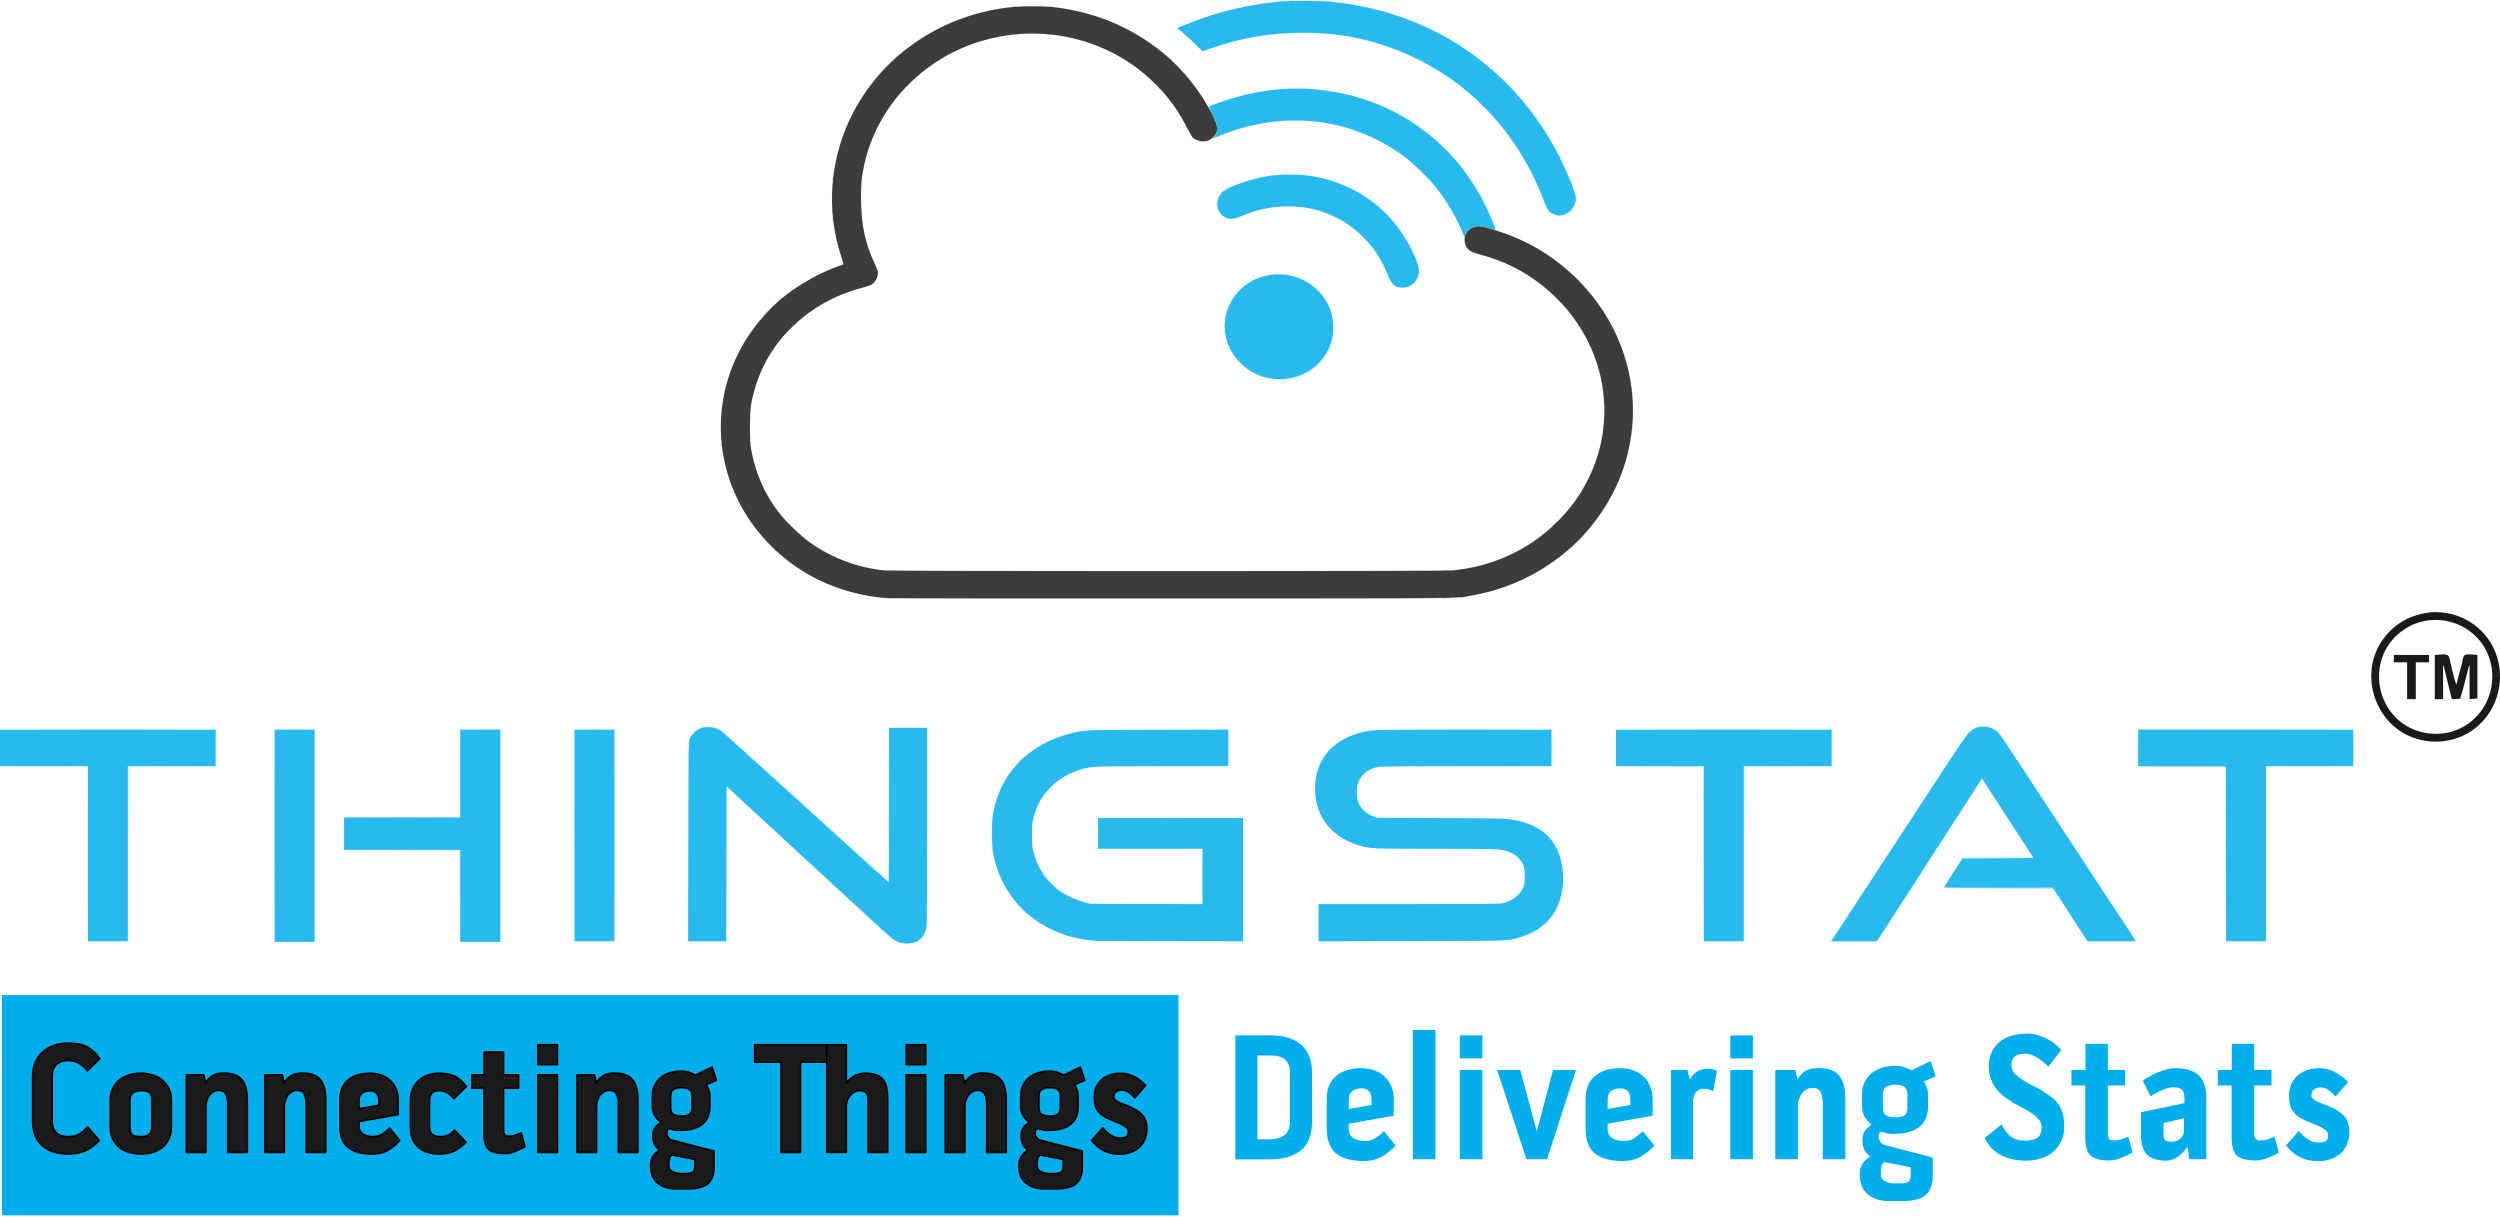 <?xml version="1.0" encoding="UTF-8" standalone="no"?>
<!-- Created with Inkscape (http://www.inkscape.org/) -->

<svg
   width="291.263mm"
   height="141.74mm"
   viewBox="0 0 291.263 141.74"
   version="1.1"
   id="svg466"
   xml:space="preserve"
   xmlns="http://www.w3.org/2000/svg"
   xmlns:svg="http://www.w3.org/2000/svg"><defs
     id="defs463"><linearGradient
       id="linearGradient5980"><stop
         style="stop-color:#2ebef1;stop-opacity:1;"
         offset="0"
         id="stop5978" /></linearGradient><linearGradient
       id="linearGradient7229"><stop
         style="stop-color:#000000;stop-opacity:1;"
         offset="0"
         id="stop7227" /></linearGradient><linearGradient
       id="linearGradient5753"><stop
         style="stop-color:#111111;stop-opacity:1;"
         offset="0"
         id="stop5751" /></linearGradient><linearGradient
       id="linearGradient7571"><stop
         style="stop-color:#000303;stop-opacity:1;"
         offset="0"
         id="stop7569" /></linearGradient><linearGradient
       id="linearGradient6623"><stop
         style="stop-color:#00a6df;stop-opacity:1;"
         offset="0"
         id="stop6621" /></linearGradient></defs><g
     id="layer1"
     transform="translate(12112.821,-1327.449)"><path
       style="opacity:0.85;fill:#b1e5f9;stroke-width:0.07"
       d="m -12007.46,1437.406 c 0.05,-0.02 0.113,-0.017 0.137,0.01 0.02,0.023 -0.02,0.039 -0.09,0.036 -0.08,0 -0.1,-0.02 -0.04,-0.042 z m 0.573,0 c 0.05,-0.02 0.113,-0.017 0.137,0.01 0.02,0.023 -0.02,0.039 -0.09,0.036 -0.08,0 -0.1,-0.02 -0.04,-0.042 z m -52.37,-5.532 -0.02,-5.339 -6.747,-0.018 -6.747,-0.018 6.749,-0.017 c 5.346,-0.013 6.756,8e-4 6.783,0.069 0.02,0.047 0.03,2.465 0.02,5.373 l -0.02,5.288 z m -43.363,-4.928 c 0,-5.609 0,-7.903 0.02,-5.099 0.01,2.804 0.01,7.393 0,10.198 -0.01,2.804 -0.02,0.51 -0.02,-5.099 z m 56.696,-2.163 c 0,-6.798 0,-9.59 0.02,-6.203 0.01,3.387 0.01,8.949 0,12.361 -0.01,3.412 -0.02,0.641 -0.02,-6.158 z m 17.753,3.331 c 0,-4.967 0,-6.998 0.02,-4.515 0.01,2.483 0.01,6.547 0,9.03 -0.01,2.483 -0.02,0.452 -0.02,-4.515 z m 42.544,8.949 c 0.05,-0.02 0.114,-0.017 0.138,0.01 0.02,0.023 -0.02,0.039 -0.09,0.036 -0.08,0 -0.101,-0.02 -0.04,-0.041 z m -19.923,-0.228 c 0.07,-0.076 0.146,-0.137 0.166,-0.137 0.02,0 -0.02,0.062 -0.09,0.137 -0.07,0.076 -0.146,0.137 -0.165,0.137 -0.02,0 0.02,-0.062 0.09,-0.137 z m -3.763,-0.326 -0.174,-0.189 0.197,0.167 c 0.184,0.156 0.23,0.211 0.174,0.211 -0.01,0 -0.102,-0.085 -0.197,-0.189 z m -1.608,-1.476 -0.427,-0.429 0.448,0.41 c 0.415,0.381 0.48,0.449 0.427,0.449 -0.01,0 -0.213,-0.193 -0.448,-0.429 z m 17.749,-1.099 -0.137,-0.154 0.162,0.131 c 0.151,0.123 0.193,0.178 0.136,0.178 -0.01,0 -0.09,-0.07 -0.161,-0.154 z m -19.61,-0.618 -0.427,-0.429 0.447,0.41 c 0.416,0.381 0.48,0.449 0.428,0.449 -0.01,0 -0.213,-0.193 -0.448,-0.429 z m 18.608,-0.343 -0.137,-0.154 0.161,0.131 c 0.09,0.072 0.161,0.141 0.161,0.154 0,0.055 -0.06,0.014 -0.185,-0.131 z m 9.259,-0.234 c 0.05,-0.019 0.13,-0.019 0.179,0 0.05,0.019 0,0.035 -0.09,0.035 -0.1,0 -0.138,-0.016 -0.09,-0.035 z m 12.149,-3.148 c 0,-1.775 0,-2.511 0.02,-1.636 0.01,0.876 0.01,2.328 0,3.228 -0.01,0.9 -0.02,0.183 -0.02,-1.592 z m 34.171,3.146 c 0.05,-0.02 0.113,-0.017 0.137,0.01 0.02,0.023 -0.02,0.039 -0.09,0.036 -0.08,0 -0.1,-0.02 -0.04,-0.041 z m -76.048,-1.138 -0.427,-0.429 0.447,0.41 c 0.416,0.381 0.48,0.449 0.427,0.449 -0.01,0 -0.212,-0.193 -0.447,-0.429 z m 24.377,-1.116 c -0.174,-0.17 -0.3,-0.309 -0.28,-0.309 0.02,0 0.178,0.139 0.351,0.309 0.174,0.17 0.301,0.309 0.281,0.309 -0.02,0 -0.178,-0.139 -0.352,-0.309 z m 59.583,-0.618 c 0,-0.302 0.01,-0.417 0.03,-0.256 0.02,0.162 0.02,0.409 0,0.549 -0.01,0.141 -0.03,0.01 -0.03,-0.294 z m -85.821,0.017 -0.428,-0.429 0.448,0.41 c 0.415,0.381 0.48,0.449 0.427,0.449 -0.01,0 -0.212,-0.193 -0.447,-0.429 z m 6.767,-0.017 c -0.174,-0.17 -0.3,-0.309 -0.281,-0.309 0.02,0 0.178,0.139 0.352,0.309 0.174,0.17 0.3,0.309 0.281,0.309 -0.02,0 -0.178,-0.139 -0.352,-0.309 z m 74.525,0.063 c 0,-0.08 0.02,-0.096 0.04,-0.041 0.02,0.049 0.02,0.109 0,0.132 -0.02,0.023 -0.04,-0.018 -0.04,-0.09 z m 0,-0.755 c 0,-0.08 0.02,-0.096 0.04,-0.042 0.02,0.05 0.02,0.109 0,0.132 -0.02,0.023 -0.04,-0.018 -0.04,-0.09 z m -75.957,-0.612 c -0.174,-0.17 -0.3,-0.309 -0.28,-0.309 0.02,0 0.178,0.139 0.352,0.309 0.174,0.17 0.3,0.309 0.28,0.309 -0.02,0 -0.178,-0.139 -0.352,-0.309 z m -7.196,-0.395 -0.428,-0.429 0.448,0.41 c 0.415,0.381 0.48,0.449 0.427,0.449 -0.01,0 -0.212,-0.193 -0.447,-0.429 z m 5.836,-0.841 c -0.174,-0.17 -0.3,-0.309 -0.28,-0.309 0.02,0 0.178,0.139 0.352,0.309 0.173,0.17 0.3,0.309 0.28,0.309 -0.02,0 -0.178,-0.139 -0.352,-0.309 z m -7.698,-0.875 -0.427,-0.429 0.447,0.41 c 0.416,0.381 0.481,0.449 0.428,0.449 -0.01,0 -0.213,-0.193 -0.448,-0.429 z m 81.775,-0.03 c 0.05,-0.02 0.113,-0.017 0.137,0.01 0.02,0.023 -0.02,0.039 -0.09,0.036 -0.08,0 -0.1,-0.02 -0.04,-0.042 z m -75.437,-0.331 c -0.174,-0.17 -0.3,-0.309 -0.28,-0.309 0.02,0 0.178,0.139 0.351,0.309 0.174,0.17 0.3,0.309 0.281,0.309 -0.02,0 -0.178,-0.139 -0.352,-0.309 z m 61.406,0.262 c 0.05,-0.02 0.114,-0.017 0.137,0.01 0.02,0.023 -0.02,0.039 -0.09,0.036 -0.08,0 -0.101,-0.02 -0.04,-0.042 z m -44.859,-0.846 c 0,-0.094 0.02,-0.133 0.04,-0.086 0.02,0.047 0.02,0.124 0,0.172 -0.02,0.047 -0.04,0.01 -0.04,-0.086 z m 4.738,-0.79 c 0,-0.302 0.01,-0.417 0.03,-0.256 0.01,0.162 0.01,0.409 0,0.549 -0.02,0.141 -0.03,0.01 -0.03,-0.294 z m -29.484,0.017 -0.427,-0.429 0.447,0.41 c 0.416,0.381 0.48,0.449 0.427,0.449 -0.01,0 -0.212,-0.193 -0.447,-0.429 z m 6.767,0.052 c -0.174,-0.17 -0.3,-0.309 -0.28,-0.309 0.02,0 0.178,0.139 0.352,0.309 0.174,0.17 0.3,0.309 0.28,0.309 -0.02,0 -0.178,-0.139 -0.352,-0.309 z m 57.621,-0.567 -0.174,-0.189 0.197,0.167 c 0.184,0.156 0.23,0.211 0.173,0.211 -0.01,0 -0.101,-0.085 -0.196,-0.189 z m -58.981,-0.669 c -0.174,-0.17 -0.3,-0.309 -0.28,-0.309 0.02,0 0.178,0.139 0.352,0.309 0.174,0.17 0.3,0.309 0.28,0.309 -0.02,0 -0.178,-0.139 -0.352,-0.309 z m 19.339,-0.034 c 0,-0.094 0.02,-0.133 0.04,-0.086 0.02,0.047 0.02,0.124 0,0.172 -0.02,0.047 -0.04,0.01 -0.04,-0.086 z m -26.607,-0.498 -0.427,-0.429 0.447,0.41 c 0.416,0.381 0.48,0.449 0.427,0.449 -0.01,0 -0.212,-0.193 -0.447,-0.429 z m 43.257,-0.309 c 2.333,-0.01 6.15,-0.01 8.483,0 2.333,0.01 0.424,0.018 -4.241,0.018 -4.666,0 -6.574,-0.01 -4.242,-0.018 z m 32.28,0 c 1.818,-0.01 4.814,-0.01 6.657,0 1.844,0.01 0.356,0.019 -3.305,0.019 -3.662,0 -5.17,-0.01 -3.352,-0.019 z m -110.828,-5.168 c 0,-2.814 0,-3.965 0.02,-2.558 0.01,1.407 0.01,3.709 0,5.116 -0.01,1.407 -0.02,0.256 -0.02,-2.558 z m 41.199,4.773 c -0.174,-0.17 -0.3,-0.309 -0.28,-0.309 0.02,0 0.178,0.139 0.352,0.309 0.173,0.17 0.3,0.309 0.28,0.309 -0.02,0 -0.178,-0.139 -0.352,-0.309 z m -7.769,-1.013 -0.428,-0.429 0.448,0.41 c 0.415,0.381 0.48,0.449 0.427,0.449 -0.01,0 -0.212,-0.193 -0.447,-0.429 z m 6.337,-0.292 c -0.174,-0.17 -0.3,-0.309 -0.28,-0.309 0.02,0 0.178,0.139 0.352,0.309 0.174,0.17 0.3,0.309 0.28,0.309 -0.02,0 -0.178,-0.139 -0.352,-0.309 z m -1.36,-1.236 c -0.174,-0.17 -0.3,-0.309 -0.28,-0.309 0.02,0 0.178,0.139 0.352,0.309 0.174,0.17 0.3,0.309 0.28,0.309 -0.02,0 -0.178,-0.139 -0.352,-0.309 z m 66.094,-0.034 c 0,-0.208 0.01,-0.293 0.03,-0.189 0.02,0.104 0.02,0.274 0,0.378 -0.02,0.104 -0.03,0.019 -0.03,-0.189 z m -72.932,-0.154 -0.428,-0.429 0.448,0.41 c 0.415,0.381 0.48,0.449 0.427,0.449 -0.01,0 -0.213,-0.193 -0.447,-0.429 z m 67.996,-0.258 c 0,-0.283 0.01,-0.399 0.03,-0.258 0.02,0.142 0.02,0.373 0,0.515 -0.02,0.142 -0.03,0.026 -0.03,-0.258 z m -31.021,0.111 c 0,-0.014 0.06,-0.068 0.126,-0.12 0.113,-0.085 0.116,-0.083 0.03,0.026 -0.09,0.114 -0.153,0.151 -0.153,0.094 z m 0.752,-0.729 c 0.07,-0.075 0.146,-0.137 0.165,-0.137 0.02,0 -0.02,0.062 -0.09,0.137 -0.07,0.076 -0.146,0.137 -0.166,0.137 -0.02,0 0.02,-0.062 0.09,-0.137 z m -32.321,-0.24 c -0.173,-0.17 -0.3,-0.309 -0.28,-0.309 0.02,0 0.178,0.139 0.352,0.309 0.174,0.17 0.3,0.309 0.28,0.309 -0.02,0 -0.178,-0.139 -0.352,-0.309 z m 68.292,-0.824 c 0.09,-0.094 0.185,-0.172 0.204,-0.172 0.02,0 -0.04,0.077 -0.132,0.172 -0.09,0.094 -0.184,0.172 -0.204,0.172 -0.02,0 0.04,-0.077 0.132,-0.172 z m -69.652,-0.412 c -0.174,-0.17 -0.3,-0.309 -0.28,-0.309 0.02,0 0.178,0.139 0.352,0.309 0.174,0.17 0.3,0.309 0.28,0.309 -0.02,0 -0.178,-0.139 -0.352,-0.309 z m -64.036,-2.644 c 0,-1.19 0.01,-1.677 0.02,-1.082 0.01,0.595 0.01,1.568 0,2.163 -0.01,0.595 -0.02,0.108 -0.02,-1.082 z m 188.268,0 c 0,-1.19 0.01,-1.677 0.02,-1.082 0.01,0.595 0.01,1.568 0,2.163 -0.01,0.595 -0.02,0.108 -0.02,-1.082 z m -95.097,1.966 c 0,-0.014 0.06,-0.068 0.126,-0.12 0.113,-0.085 0.116,-0.083 0.03,0.026 -0.09,0.114 -0.153,0.151 -0.153,0.094 z m -30.495,-0.558 c -0.174,-0.17 -0.3,-0.309 -0.28,-0.309 0.02,0 0.178,0.139 0.352,0.309 0.174,0.17 0.3,0.309 0.28,0.309 -0.02,0 -0.178,-0.139 -0.352,-0.309 z m 31.605,-0.515 c 0.07,-0.075 0.146,-0.137 0.165,-0.137 0.02,0 -0.02,0.062 -0.09,0.137 -0.07,0.076 -0.145,0.137 -0.165,0.137 -0.02,0 0.02,-0.062 0.09,-0.137 z m -33.037,-0.79 c -0.173,-0.17 -0.3,-0.309 -0.28,-0.309 0.02,0 0.178,0.139 0.352,0.309 0.174,0.17 0.3,0.309 0.28,0.309 -0.02,0 -0.178,-0.139 -0.352,-0.309 z m 68.436,0.082 c 0,-0.012 0.104,-0.112 0.232,-0.223 l 0.233,-0.202 -0.21,0.223 c -0.196,0.208 -0.255,0.255 -0.255,0.202 z m -69.796,-1.318 c -0.173,-0.17 -0.3,-0.309 -0.28,-0.309 0.02,0 0.178,0.139 0.352,0.309 0.174,0.17 0.3,0.309 0.28,0.309 -0.02,0 -0.178,-0.139 -0.352,-0.309 z m 41.721,-0.974 c 0.05,-0.02 0.113,-0.017 0.137,0.01 0.02,0.023 -0.02,0.039 -0.09,0.036 -0.08,0 -0.1,-0.02 -0.04,-0.042 z m 0.892,-0.069 c 0.07,-0.017 0.166,-0.016 0.214,0 0.05,0.019 0,0.033 -0.126,0.032 -0.118,0 -0.158,-0.017 -0.09,-0.034 z m 32.963,0 c 0.05,-0.019 0.13,-0.019 0.179,0 0.05,0.019 0,0.035 -0.09,0.035 -0.1,0 -0.139,-0.015 -0.09,-0.035 z m 70.731,-0.345 c 0.05,-0.02 0.113,-0.017 0.137,0.01 0.02,0.023 -0.02,0.039 -0.09,0.036 -0.08,0 -0.101,-0.02 -0.04,-0.042 z m -128.066,-14.902 c 0.05,-0.02 0.114,-0.017 0.137,0.01 0.02,0.023 -0.02,0.039 -0.09,0.036 -0.08,0 -0.1,-0.019 -0.04,-0.041 z m 65.643,0 c 0.05,-0.02 0.114,-0.017 0.138,0.01 0.02,0.023 -0.02,0.039 -0.09,0.036 -0.08,0 -0.101,-0.019 -0.04,-0.041 z m -48.712,-3.232 c 8.774,-0.01 23.108,-0.01 31.856,0 8.747,0.01 1.569,0.017 -15.952,0.017 -17.52,0 -24.677,-0.01 -15.904,-0.017 z m 48.784,-0.064 c 0.05,-0.02 0.113,-0.017 0.137,0.01 0.02,0.023 -0.02,0.039 -0.09,0.036 -0.08,0 -0.1,-0.02 -0.04,-0.041 z m 14.509,-3.043 c 0.194,-0.189 0.369,-0.343 0.389,-0.343 0.02,0 -0.123,0.155 -0.317,0.343 -0.194,0.189 -0.369,0.343 -0.388,0.343 -0.02,0 0.123,-0.155 0.316,-0.343 z m -91.058,-1.803 -0.427,-0.429 0.447,0.41 c 0.416,0.381 0.48,0.449 0.428,0.449 -0.01,0 -0.213,-0.193 -0.448,-0.429 z m 88.016,0.06 c 0,-0.014 0.06,-0.068 0.125,-0.12 0.114,-0.085 0.116,-0.083 0.03,0.026 -0.09,0.114 -0.152,0.151 -0.152,0.094 z m 1.145,-1.099 c 0,-0.014 0.06,-0.068 0.126,-0.12 0.113,-0.085 0.116,-0.083 0.03,0.026 -0.09,0.114 -0.153,0.151 -0.153,0.094 z m -94.263,-10.034 c 0,-0.113 0.02,-0.151 0.04,-0.084 0.02,0.067 0.02,0.16 0,0.206 -0.02,0.046 -0.03,-0.01 -0.03,-0.121 z m -3.424,-0.755 c 0,-0.378 0.01,-0.523 0.03,-0.324 0.02,0.2 0.02,0.509 0,0.687 -0.01,0.178 -0.03,0.015 -0.03,-0.363 z m 106.289,-0.378 c 0,-0.094 0.02,-0.133 0.04,-0.086 0.02,0.047 0.02,0.124 0,0.172 -0.02,0.047 -0.04,0.01 -0.04,-0.086 z m -102.865,-0.378 c 0,-0.113 0.02,-0.151 0.04,-0.085 0.02,0.067 0.02,0.16 0,0.206 -0.02,0.046 -0.03,-0.01 -0.03,-0.121 z m 99.515,-1.202 c 0,-0.359 0.01,-0.506 0.03,-0.326 0.01,0.179 0.01,0.473 0,0.652 -0.01,0.179 -0.03,0.033 -0.03,-0.326 z m 3.344,-1.551 c 0,-0.08 0.02,-0.096 0.04,-0.042 0.02,0.05 0.02,0.109 0,0.132 -0.02,0.023 -0.04,-0.018 -0.04,-0.09 z m -37.158,-3.351 c 0,-0.014 0.06,-0.068 0.125,-0.12 0.114,-0.086 0.116,-0.083 0.03,0.026 -0.09,0.114 -0.152,0.151 -0.152,0.094 z m -8.17,-0.163 c -0.09,-0.109 -0.09,-0.111 0.03,-0.026 0.119,0.09 0.157,0.146 0.1,0.146 -0.01,0 -0.07,-0.054 -0.125,-0.12 z m 8.886,-0.524 c 0,-0.014 0.06,-0.068 0.125,-0.12 0.114,-0.085 0.116,-0.083 0.03,0.026 -0.09,0.114 -0.152,0.151 -0.152,0.094 z m -9.602,-0.163 c -0.09,-0.109 -0.09,-0.111 0.03,-0.026 0.12,0.09 0.158,0.146 0.1,0.146 -0.02,0 -0.07,-0.054 -0.126,-0.12 z m 11.182,-3.353 c 0,-0.08 0.02,-0.096 0.04,-0.042 0.02,0.05 0.02,0.109 0,0.132 -0.02,0.023 -0.04,-0.018 -0.04,-0.09 z m -12.728,-0.715 c 0,-0.17 0.01,-0.239 0.03,-0.154 0.02,0.085 0.02,0.224 0,0.309 -0.02,0.085 -0.03,0.015 -0.03,-0.154 z m 12.728,-0.315 c 0,-0.08 0.02,-0.096 0.04,-0.042 0.02,0.05 0.02,0.109 0,0.132 -0.02,0.023 -0.04,-0.018 -0.04,-0.09 z m -65.756,-1.608 c 0.07,-0.076 0.146,-0.137 0.165,-0.137 0.02,0 -0.02,0.062 -0.09,0.137 -0.07,0.075 -0.146,0.137 -0.166,0.137 -0.02,0 0.02,-0.062 0.09,-0.137 z m 0.787,-0.755 c 0.07,-0.076 0.146,-0.137 0.166,-0.137 0.02,0 -0.02,0.062 -0.09,0.137 -0.07,0.075 -0.146,0.137 -0.165,0.137 -0.02,0 0.02,-0.062 0.09,-0.137 z m 54.08,-1.597 c 0.297,-0.303 0.361,-0.358 0.361,-0.306 0,0.011 -0.153,0.158 -0.34,0.326 l -0.34,0.306 z m 8.98,0 -0.136,-0.154 0.161,0.131 c 0.151,0.123 0.193,0.178 0.136,0.178 -0.01,0 -0.09,-0.07 -0.161,-0.154 z m 8.767,-0.584 c -0.09,-0.109 -0.09,-0.111 0.03,-0.026 0.119,0.09 0.157,0.146 0.1,0.146 -0.01,0 -0.07,-0.054 -0.125,-0.12 z m -60.48,-0.043 c 0,-0.014 0.06,-0.068 0.125,-0.12 0.113,-0.085 0.116,-0.083 0.03,0.026 -0.09,0.114 -0.152,0.151 -0.152,0.094 z m 82.313,-0.3 c -0.09,-0.109 -0.09,-0.111 0.03,-0.026 0.07,0.052 0.126,0.106 0.126,0.12 0,0.056 -0.06,0.02 -0.153,-0.094 z m -1.217,-1.167 c -0.09,-0.109 -0.09,-0.111 0.03,-0.026 0.07,0.052 0.126,0.106 0.126,0.12 0,0.056 -0.06,0.02 -0.153,-0.094 z m -24.225,-4.155 -0.355,-0.36 0.376,0.341 c 0.206,0.188 0.376,0.35 0.376,0.361 0,0.051 -0.07,-0.01 -0.397,-0.341 z m 3.466,-1.957 c -0.09,-0.109 -0.09,-0.111 0.03,-0.026 0.07,0.052 0.125,0.106 0.125,0.12 0,0.057 -0.06,0.02 -0.152,-0.094 z m -65.128,-0.469 c 0,-0.08 0.02,-0.096 0.04,-0.041 0.02,0.049 0.02,0.109 0,0.132 -0.02,0.023 -0.04,-0.018 -0.04,-0.09 z m 64.311,-0.389 -0.427,-0.429 0.447,0.41 c 0.246,0.226 0.448,0.419 0.448,0.429 0,0.051 -0.07,-0.011 -0.468,-0.41 z m 19.218,0.034 -0.174,-0.189 0.197,0.167 c 0.184,0.156 0.23,0.211 0.174,0.211 -0.01,0 -0.102,-0.085 -0.197,-0.189 z m -80.156,-0.601 c 0,-0.113 0.02,-0.151 0.03,-0.084 0.02,0.067 0.02,0.16 0,0.206 -0.02,0.047 -0.03,-0.01 -0.03,-0.121 z m 49.503,-0.015 c 0.127,-0.015 0.353,-0.015 0.501,-6e-4 0.149,0.015 0.05,0.027 -0.231,0.027 -0.275,0 -0.397,-0.012 -0.27,-0.027 z m -8.064,-0.128 c 0,-0.08 0.02,-0.096 0.04,-0.042 0.02,0.05 0.02,0.109 0,0.132 -0.02,0.023 -0.04,-0.018 -0.04,-0.09 z m -44.861,-0.784 c 0,-0.472 0.01,-0.665 0.02,-0.429 0.01,0.236 0.01,0.622 0,0.858 -0.01,0.236 -0.02,0.043 -0.02,-0.429 z m 63.387,0.635 c -0.09,-0.109 -0.09,-0.111 0.03,-0.026 0.07,0.052 0.125,0.106 0.125,0.12 0,0.057 -0.06,0.02 -0.152,-0.094 z m -18.52,-0.154 c 0,-0.094 0.02,-0.133 0.04,-0.086 0.02,0.047 0.02,0.124 0,0.172 -0.02,0.047 -0.04,0.01 -0.04,-0.086 z m 41.871,-0.521 c 0,-0.08 0.02,-0.096 0.04,-0.042 0.02,0.05 0.02,0.109 0,0.132 -0.02,0.023 -0.04,-0.018 -0.04,-0.09 z m -83.316,-0.887 c 0,-0.113 0.02,-0.151 0.03,-0.084 0.02,0.067 0.02,0.16 0,0.206 -0.02,0.047 -0.03,-0.01 -0.03,-0.121 z m 66.05,-1.391 c -0.09,-0.109 -0.09,-0.111 0.03,-0.026 0.119,0.09 0.157,0.146 0.1,0.146 -0.01,0 -0.07,-0.054 -0.125,-0.12 z m -17.686,-0.476 c 0.05,-0.02 0.113,-0.017 0.137,0.01 0.02,0.023 -0.02,0.039 -0.09,0.036 -0.08,0 -0.1,-0.02 -0.04,-0.042 z m 0.998,-0.07 c 0.09,-0.016 0.233,-0.016 0.322,0 0.09,0.016 0.02,0.03 -0.161,0.03 -0.177,0 -0.25,-0.013 -0.161,-0.03 z m 1.002,0 c 0.09,-0.016 0.233,-0.016 0.322,0 0.09,0.016 0.02,0.03 -0.161,0.03 -0.177,0 -0.25,-0.013 -0.161,-0.03 z m 14.727,-0.449 -0.5,-0.498 0.519,0.479 c 0.482,0.445 0.552,0.517 0.5,0.517 -0.01,0 -0.245,-0.224 -0.519,-0.498 z m -1.046,-0.927 c -0.09,-0.109 -0.09,-0.111 0.03,-0.026 0.07,0.052 0.126,0.106 0.126,0.12 0,0.057 -0.06,0.02 -0.153,-0.094 z m 4.763,-0.79 -0.136,-0.154 0.161,0.131 c 0.151,0.123 0.193,0.178 0.136,0.178 -0.01,0 -0.09,-0.07 -0.161,-0.154 z m -1.104,-1.133 -0.607,-0.601 0.626,0.582 c 0.582,0.541 0.659,0.62 0.607,0.62 -0.01,0 -0.292,-0.27 -0.626,-0.601 z m -29.105,-0.927 -0.136,-0.154 0.161,0.131 c 0.151,0.123 0.194,0.178 0.136,0.178 -0.01,0 -0.09,-0.07 -0.161,-0.155 z m 27.952,-0.103 c -0.09,-0.109 -0.09,-0.111 0.03,-0.026 0.119,0.09 0.157,0.146 0.1,0.146 -0.01,0 -0.07,-0.054 -0.125,-0.12 z m -0.501,-0.412 c -0.09,-0.109 -0.09,-0.111 0.03,-0.026 0.07,0.052 0.125,0.106 0.125,0.12 0,0.057 -0.06,0.02 -0.152,-0.094 z m -16.832,-1.436 c 0.05,-0.019 0.13,-0.019 0.179,0 0.05,0.019 0.01,0.035 -0.09,0.035 -0.1,0 -0.139,-0.016 -0.09,-0.035 z m 2.578,0 c 0.05,-0.019 0.129,-0.019 0.179,0 0.05,0.019 0,0.035 -0.09,0.035 -0.1,0 -0.139,-0.016 -0.09,-0.035 z m 21.627,-0.693 c -0.09,-0.109 -0.09,-0.111 0.03,-0.026 0.119,0.09 0.157,0.146 0.1,0.146 -0.01,0 -0.07,-0.054 -0.125,-0.12 z m -0.639,-0.687 -0.247,-0.258 0.269,0.237 c 0.147,0.13 0.268,0.246 0.268,0.258 0,0.053 -0.06,0 -0.29,-0.237 z m -1.432,-1.373 -0.246,-0.258 0.268,0.237 c 0.148,0.13 0.268,0.246 0.268,0.258 0,0.052 -0.06,0 -0.29,-0.237 z m 4.829,-0.652 -0.136,-0.155 0.161,0.131 c 0.151,0.123 0.194,0.178 0.136,0.178 -0.01,0 -0.09,-0.07 -0.161,-0.154 z m -5.621,-0.034 c -0.09,-0.109 -0.09,-0.111 0.03,-0.026 0.07,0.052 0.125,0.106 0.125,0.12 0,0.056 -0.06,0.02 -0.152,-0.094 z m -17.328,-0.27 c 0.05,-0.02 0.113,-0.017 0.137,0.01 0.02,0.023 -0.02,0.039 -0.09,0.036 -0.08,0 -0.1,-0.02 -0.04,-0.042 z m -4.085,-0.067 c 0.05,-0.019 0.13,-0.019 0.179,0 0.05,0.019 0,0.035 -0.09,0.035 -0.1,0 -0.138,-0.015 -0.09,-0.035 z m 3.221,0 c 0.05,-0.019 0.13,-0.019 0.179,0 0.05,0.019 0,0.035 -0.09,0.035 -0.1,0 -0.139,-0.015 -0.09,-0.035 z m 23.065,-0.418 -0.247,-0.258 0.268,0.237 c 0.25,0.22 0.302,0.278 0.247,0.278 -0.01,0 -0.133,-0.116 -0.268,-0.258 z m -41.057,0.034 -0.137,-0.155 0.161,0.131 c 0.152,0.123 0.194,0.178 0.137,0.178 -0.01,0 -0.09,-0.07 -0.161,-0.154 z m -0.788,-0.755 -0.136,-0.154 0.161,0.131 c 0.09,0.072 0.161,0.141 0.161,0.154 0,0.055 -0.06,0.014 -0.186,-0.131 z m -27.159,-0.146 c 0,-0.014 0.06,-0.068 0.125,-0.12 0.113,-0.085 0.116,-0.083 0.03,0.026 -0.09,0.114 -0.152,0.151 -0.152,0.094 z m 67.5,-0.575 -0.246,-0.258 0.268,0.237 c 0.148,0.13 0.269,0.246 0.269,0.258 0,0.052 -0.06,0 -0.291,-0.237 z m -0.826,-0.721 -0.136,-0.155 0.161,0.131 c 0.151,0.123 0.194,0.178 0.136,0.178 -0.01,0 -0.09,-0.07 -0.161,-0.154 z m -70.182,0 c 0,-0.01 0.25,-0.25 0.555,-0.532 l 0.555,-0.513 -0.536,0.532 c -0.497,0.494 -0.574,0.564 -0.574,0.513 z m 33.459,-0.548 -0.136,-0.154 0.161,0.131 c 0.151,0.123 0.193,0.178 0.136,0.178 -0.01,0 -0.09,-0.07 -0.161,-0.154 z m 2.367,-2.197 -0.427,-0.429 0.447,0.41 c 0.246,0.225 0.448,0.418 0.448,0.429 0,0.051 -0.07,-0.011 -0.468,-0.41 z m -1.15,-1.03 -0.136,-0.154 0.161,0.131 c 0.151,0.123 0.193,0.178 0.136,0.178 -0.01,0 -0.09,-0.069 -0.161,-0.154 z m -19.299,0.039 c 0.05,-0.02 0.114,-0.017 0.137,0.01 0.02,0.023 -0.02,0.039 -0.09,0.036 -0.08,0 -0.101,-0.02 -0.04,-0.042 z m 29.78,0 c 0.05,-0.02 0.113,-0.017 0.137,0.01 0.02,0.023 -0.02,0.039 -0.09,0.036 -0.08,0 -0.101,-0.02 -0.04,-0.042 z m -28.354,-0.071 c 0.127,-0.015 0.353,-0.015 0.501,-7e-4 0.149,0.015 0.05,0.027 -0.231,0.028 -0.276,0 -0.397,-0.012 -0.27,-0.027 z m 29.069,0 c 0.05,-0.02 0.114,-0.017 0.138,0.01 0.02,0.023 -0.02,0.039 -0.09,0.036 -0.08,0 -0.101,-0.02 -0.04,-0.042 z m 0.927,-0.067 c 0.05,-0.019 0.129,-0.019 0.179,0 0.05,0.019 0,0.035 -0.09,0.035 -0.1,0 -0.139,-0.016 -0.09,-0.035 z m 3.401,0 c 0.07,-0.017 0.166,-0.016 0.215,0 0.05,0.019 0,0.033 -0.127,0.032 -0.118,0 -0.157,-0.017 -0.09,-0.034 z m -16.063,-0.347 c -0.09,-0.109 -0.09,-0.111 0.03,-0.026 0.119,0.09 0.157,0.146 0.1,0.146 -0.01,0 -0.07,-0.054 -0.125,-0.12 z m -18.688,-2.811 c 0.05,-0.02 0.113,-0.017 0.137,0.01 0.02,0.023 -0.02,0.039 -0.09,0.036 -0.08,0 -0.1,-0.02 -0.04,-0.042 z m 3.074,0 c 0.05,-0.019 0.129,-0.019 0.178,0 0.05,0.019 0.01,0.035 -0.09,0.035 -0.1,0 -0.139,-0.015 -0.09,-0.035 z m 27.135,-0.551 c 0.05,-0.02 0.113,-0.017 0.137,0.01 0.02,0.023 -0.02,0.039 -0.09,0.036 -0.08,0 -0.1,-0.02 -0.04,-0.042 z m 6.156,0 c 0.05,-0.02 0.113,-0.017 0.137,0.01 0.02,0.023 -0.02,0.039 -0.09,0.036 -0.08,0 -0.1,-0.02 -0.04,-0.042 z m -5.302,-0.067 c 0.05,-0.019 0.13,-0.019 0.179,0 0.05,0.019 0.01,0.035 -0.09,0.035 -0.1,0 -0.139,-0.016 -0.09,-0.035 z m 4.367,0 c 0.05,-0.019 0.13,-0.019 0.179,0 0.05,0.019 0,0.035 -0.09,0.035 -0.1,0 -0.138,-0.016 -0.09,-0.035 z m -2.467,-0.074 c 0.228,-0.014 0.582,-0.014 0.787,0 0.206,0.014 0.02,0.025 -0.414,0.025 -0.433,0 -0.601,-0.011 -0.373,-0.025 z"
       id="path14972-6-7-0-6-4-1-0-8-4-8-4-91-2-1-2" /><path
       style="opacity:0.85;fill:#77d4f4;stroke-width:0.07"
       d="m -12007.213,1437.405 c 0.07,-0.017 0.167,-0.016 0.215,0 0.05,0.019 0,0.033 -0.126,0.032 -0.118,0 -0.158,-0.017 -0.09,-0.034 z m -72.44,-0.21 c 0.662,-0.011 1.725,-0.011 2.362,0 0.637,0.011 0.1,0.021 -1.204,0.021 -1.299,0 -1.82,-0.01 -1.158,-0.021 z m 22.759,7e-4 2.345,-0.02 v -12.359 -12.359 l -2.345,-0.02 -2.344,-0.019 h 2.362 2.362 v 12.395 12.395 h -2.362 -2.362 l 2.344,-0.019 z m -41,-10.25 v -10.198 l 5.082,-7e-4 5.083,-7e-4 -5.064,0.018 -5.065,0.018 -0.02,10.18 -0.02,10.18 v -10.198 z m 65.213,-1.202 c 0,-6.27 0,-8.845 0.02,-5.722 0.01,3.123 0.01,8.252 0,11.399 -0.01,3.147 -0.02,0.593 -0.02,-5.677 z m 47.265,11.32 c 0.05,-0.019 0.13,-0.019 0.179,0 0.05,0.019 0,0.035 -0.09,0.035 -0.1,0 -0.138,-0.016 -0.09,-0.035 z m 47.317,0 c 0.05,-0.019 0.13,-0.019 0.179,0 0.05,0.019 0,0.035 -0.09,0.035 -0.1,0 -0.139,-0.016 -0.09,-0.035 z m 23.731,-10.1 -0.02,-10.18 -5.101,-0.018 -5.1,-0.018 5.103,-0.017 c 4.029,-0.013 5.11,0 5.136,0.069 0.02,0.047 0.03,4.644 0.02,10.215 l -0.02,10.129 z m 4.742,-0.018 v -10.198 l 5.082,-7e-4 5.083,-7e-4 -5.065,0.018 -5.064,0.018 -0.02,10.18 -0.02,10.18 v -10.198 z m -100.115,9.15 -0.247,-0.258 0.269,0.237 c 0.25,0.22 0.301,0.278 0.246,0.278 -0.01,0 -0.132,-0.116 -0.268,-0.258 z m -1.861,-1.717 -0.247,-0.258 0.268,0.237 c 0.25,0.22 0.302,0.278 0.247,0.278 -0.01,0 -0.133,-0.116 -0.268,-0.258 z m 17.933,-0.927 -0.355,-0.36 0.376,0.341 c 0.349,0.317 0.408,0.38 0.355,0.38 -0.01,0 -0.181,-0.162 -0.376,-0.36 z m -19.795,-0.79 -0.246,-0.258 0.268,0.237 c 0.25,0.22 0.302,0.278 0.247,0.278 -0.01,0 -0.133,-0.116 -0.269,-0.258 z m 28.339,0.073 c 0.05,-0.02 0.113,-0.017 0.137,0.01 0.02,0.023 -0.02,0.039 -0.09,0.036 -0.08,0 -0.101,-0.02 -0.04,-0.041 z m -30.2,-1.79 -0.246,-0.258 0.268,0.237 c 0.25,0.22 0.301,0.278 0.247,0.278 -0.01,0 -0.133,-0.116 -0.269,-0.258 z m 135.318,0 c -3.514,-0.01 -6.389,-0.041 -6.389,-0.069 0,-0.08 12.688,-0.027 12.771,0.053 0.04,0.037 0.06,0.06 0.04,0.051 -0.02,-0.01 -2.907,-0.025 -6.421,-0.035 z m -137.179,-1.717 -0.247,-0.258 0.269,0.237 c 0.25,0.22 0.301,0.278 0.246,0.278 -0.01,0 -0.132,-0.116 -0.268,-0.258 z m 6.513,-0.206 -0.174,-0.189 0.197,0.167 c 0.184,0.156 0.23,0.211 0.174,0.211 -0.01,0 -0.102,-0.085 -0.197,-0.189 z m -1.36,-1.236 -0.174,-0.189 0.197,0.167 c 0.184,0.156 0.23,0.211 0.173,0.211 -0.01,0 -0.101,-0.085 -0.196,-0.189 z m -7.014,-0.275 -0.247,-0.258 0.269,0.237 c 0.249,0.22 0.301,0.278 0.246,0.278 -0.01,0 -0.132,-0.116 -0.268,-0.258 z m 134.86,-0.104 c 0.03,-0.029 1.904,-0.044 4.166,-0.034 l 4.112,0.018 -4.166,0.034 c -2.292,0.019 -4.142,0.011 -4.112,-0.018 z m -129.244,-0.892 -0.136,-0.154 0.161,0.131 c 0.09,0.072 0.161,0.141 0.161,0.155 0,0.055 -0.06,0.014 -0.186,-0.131 z m -59.341,-1.94 c 0,-1.058 0.01,-1.481 0.02,-0.94 0.01,0.54 0.01,1.406 0,1.923 -0.01,0.517 -0.02,0.075 -0.02,-0.983 z m 120.5,1.774 c 0.05,-0.019 0.129,-0.019 0.179,0 0.05,0.019 0,0.035 -0.09,0.035 -0.1,0 -0.139,-0.016 -0.09,-0.035 z m -45.004,-0.269 c 0,-0.08 0.02,-0.096 0.04,-0.042 0.02,0.05 0.02,0.109 0,0.132 -0.02,0.023 -0.04,-0.018 -0.04,-0.09 z m -23.632,-0.286 -0.247,-0.258 0.268,0.237 c 0.25,0.22 0.302,0.278 0.247,0.278 -0.01,0 -0.133,-0.116 -0.268,-0.258 z m 6.083,-0.549 -0.174,-0.189 0.197,0.166 c 0.184,0.156 0.23,0.211 0.174,0.211 -0.01,0 -0.102,-0.085 -0.197,-0.189 z m 22.202,0.08 c 0,-0.08 0.02,-0.096 0.04,-0.042 0.02,0.05 0.02,0.109 0,0.132 -0.02,0.023 -0.04,-0.018 -0.04,-0.09 z m -4.713,-0.166 c 0,-0.132 0.01,-0.186 0.03,-0.12 0.02,0.066 0.02,0.174 0,0.24 -0.02,0.066 -0.03,0.012 -0.03,-0.12 z m -25.434,-1.082 -0.246,-0.258 0.268,0.237 c 0.148,0.13 0.269,0.246 0.269,0.258 0,0.052 -0.06,0 -0.291,-0.237 z m 6.585,-0.069 -0.174,-0.189 0.197,0.166 c 0.184,0.156 0.23,0.211 0.174,0.211 -0.01,0 -0.102,-0.085 -0.197,-0.189 z m 23.568,0.052 c 0,-0.094 0.02,-0.133 0.04,-0.086 0.02,0.047 0.02,0.124 0,0.172 -0.02,0.047 -0.04,0.01 -0.04,-0.086 z m -4.719,-0.206 c 0,-0.132 0.01,-0.186 0.03,-0.12 0.02,0.066 0.02,0.174 0,0.24 -0.02,0.066 -0.03,0.012 -0.03,-0.12 z m 0.06,-0.933 c 0,-0.08 0.02,-0.096 0.04,-0.042 0.02,0.049 0.02,0.109 0,0.132 -0.02,0.023 -0.04,-0.018 -0.04,-0.09 z m -20.306,-0.183 -0.137,-0.154 0.161,0.131 c 0.152,0.123 0.194,0.178 0.137,0.178 -0.01,0 -0.09,-0.07 -0.161,-0.154 z m 79.846,0.039 c 0.05,-0.02 0.113,-0.017 0.137,0.01 0.02,0.023 -0.02,0.039 -0.09,0.036 -0.08,0 -0.1,-0.02 -0.04,-0.042 z m -14.102,-0.069 c 0.05,-0.02 0.113,-0.017 0.137,0.01 0.02,0.023 -0.02,0.039 -0.09,0.036 -0.08,0 -0.1,-0.02 -0.04,-0.042 z m -72.757,-0.314 -0.211,-0.223 0.233,0.202 c 0.217,0.188 0.266,0.245 0.21,0.245 -0.01,0 -0.117,-0.101 -0.232,-0.223 z m 5.618,-0.927 -0.173,-0.189 0.196,0.167 c 0.184,0.156 0.23,0.211 0.174,0.211 -0.01,0 -0.101,-0.085 -0.197,-0.189 z m -7.48,-0.79 -0.21,-0.223 0.233,0.202 c 0.217,0.188 0.265,0.245 0.21,0.245 -0.01,0 -0.117,-0.1 -0.233,-0.223 z m 6.12,-0.446 -0.174,-0.189 0.197,0.167 c 0.184,0.156 0.23,0.211 0.174,0.211 -0.01,0 -0.102,-0.085 -0.197,-0.189 z m 65.583,-0.057 c 0,-0.08 0.02,-0.096 0.04,-0.042 0.02,0.05 0.02,0.109 0,0.132 -0.02,0.023 -0.04,-0.018 -0.04,-0.09 z m -67.015,-1.248 -0.173,-0.189 0.197,0.167 c 0.184,0.156 0.229,0.211 0.173,0.211 -0.01,0 -0.101,-0.085 -0.197,-0.189 z m -1.36,-1.236 -0.173,-0.189 0.197,0.167 c 0.183,0.156 0.229,0.211 0.173,0.211 -0.01,0 -0.101,-0.085 -0.197,-0.189 z m -87.126,-0.961 c 1.43,-0.01 3.75,-0.01 5.154,0 1.405,0.01 0.235,0.019 -2.6,0.019 -2.835,0 -3.984,-0.01 -2.554,-0.019 z m 129.241,0 c 2.077,-0.01 5.476,-0.01 7.553,0 2.077,0.01 0.377,0.018 -3.776,0.018 -4.154,0 -5.853,-0.01 -3.777,-0.018 z m 34.218,0 c 2.707,-0.01 7.136,-0.01 9.843,0 2.707,0.01 0.492,0.018 -4.921,0.018 -5.414,0 -7.629,-0.01 -4.922,-0.018 z m 83.053,-0.035 c -0.02,-0.048 -0.03,-1.029 -0.01,-2.18 l 0.02,-2.094 h 12.546 12.545 l -12.527,0.018 -12.528,0.018 v 2.128 2.128 l 5.101,0.018 5.1,0.018 -5.103,0.017 c -4.051,0.013 -5.109,-8e-4 -5.137,-0.07 z m 17.452,0.035 c 1.408,-0.01 3.711,-0.01 5.119,0 1.407,0.01 0.256,0.019 -2.56,0.019 -2.815,0 -3.966,-0.01 -2.559,-0.019 z m -178.198,-0.275 -0.173,-0.189 0.196,0.167 c 0.184,0.156 0.23,0.211 0.174,0.211 -0.01,0 -0.101,-0.085 -0.197,-0.189 z m 30.572,-0.464 c 0.214,-0.208 0.405,-0.378 0.425,-0.378 0.02,0 -0.139,0.17 -0.353,0.378 -0.214,0.208 -0.405,0.378 -0.425,0.378 -0.02,0 0.139,-0.17 0.353,-0.378 z m -32.004,-0.841 -0.173,-0.189 0.197,0.167 c 0.184,0.156 0.229,0.211 0.173,0.211 -0.01,0 -0.101,-0.085 -0.197,-0.189 z m -1.36,-1.236 -0.173,-0.189 0.197,0.167 c 0.184,0.156 0.229,0.211 0.173,0.211 -0.01,0 -0.101,-0.085 -0.197,-0.189 z m -79.251,-1.511 c 3.478,-0.01 9.147,-0.01 12.599,0 3.452,0.01 0.606,0.018 -6.323,0.018 -6.93,0 -9.754,-0.01 -6.276,-0.018 z m 26.879,0 c 0.662,-0.011 1.725,-0.011 2.362,10e-5 0.638,0.011 0.1,0.021 -1.203,0.021 -1.3,-10e-5 -1.821,-0.01 -1.159,-0.021 z m 34.933,0 c 0.662,-0.011 1.725,-0.011 2.363,10e-5 0.637,0.011 0.09,0.021 -1.204,0.021 -1.299,-10e-5 -1.821,-0.01 -1.159,-0.021 z m 63.599,0 c 2.097,-0.01 5.527,-0.01 7.624,0 2.096,0.01 0.381,0.018 -3.812,0.018 -4.193,0 -5.908,-0.01 -3.812,-0.018 z m 34.11,0 c 2.746,-0.01 7.24,-0.01 9.986,0 2.747,0.01 0.5,0.018 -4.993,0.018 -5.492,0 -7.739,-0.01 -4.993,-0.018 z m 28.747,0 c 3.478,-0.01 9.148,-0.01 12.599,0 3.452,0.01 0.607,0.018 -6.323,0.018 -6.929,0 -9.753,-0.01 -6.276,-0.018 z m -89.88,-0.206 c 0.62,-0.011 1.635,-0.011 2.255,0 0.62,0.012 0.112,0.021 -1.128,0.021 -1.24,0 -1.747,-0.01 -1.127,-0.021 z m 126.276,-0.133 c 0.07,-0.017 0.181,-0.017 0.25,0 0.07,0.017 0.01,0.031 -0.125,0.031 -0.138,0 -0.194,-0.014 -0.125,-0.031 z m -81.281,-40.447 c 0.05,-0.02 0.114,-0.017 0.138,0.01 0.02,0.023 -0.02,0.039 -0.09,0.036 -0.08,0 -0.101,-0.019 -0.04,-0.042 z m 3.808,-1.704 c 0.133,-0.132 0.259,-0.24 0.278,-0.24 0.02,0 -0.07,0.108 -0.207,0.24 -0.133,0.132 -0.259,0.24 -0.278,0.24 -0.02,0 0.07,-0.108 0.207,-0.24 z m -8.952,-0.086 -0.247,-0.258 0.269,0.237 c 0.249,0.22 0.301,0.278 0.246,0.278 -0.01,0 -0.133,-0.116 -0.268,-0.258 z m 10.836,-4.206 c 0,-0.245 0.01,-0.346 0.03,-0.223 0.02,0.123 0.02,0.324 0,0.446 -0.02,0.123 -0.03,0.022 -0.03,-0.223 z m 9.319,-5.15 c 0.07,-0.075 0.146,-0.137 0.165,-0.137 0.02,0 -0.02,0.062 -0.09,0.137 -0.07,0.076 -0.145,0.137 -0.165,0.137 -0.02,0 0.02,-0.062 0.09,-0.137 z m -6.559,-6.026 c -0.09,-0.109 -0.09,-0.111 0.03,-0.026 0.07,0.052 0.125,0.106 0.125,0.12 0,0.057 -0.06,0.02 -0.152,-0.094 z m -15.854,-1.957 -0.136,-0.154 0.161,0.131 c 0.151,0.123 0.193,0.178 0.136,0.178 -0.01,0 -0.09,-0.07 -0.161,-0.154 z m 7.077,-0.992 c 0.07,-0.017 0.166,-0.016 0.215,0 0.05,0.019 0,0.033 -0.127,0.032 -0.118,0 -0.157,-0.017 -0.09,-0.034 z m 1.289,0 c 0.07,-0.017 0.166,-0.016 0.214,0 0.05,0.019 0,0.033 -0.126,0.032 -0.118,0 -0.158,-0.017 -0.09,-0.034 z m 15.362,-3.644 c -0.09,-0.109 -0.09,-0.111 0.03,-0.026 0.07,0.052 0.125,0.106 0.125,0.12 0,0.056 -0.06,0.02 -0.152,-0.094 z m -14.321,-0.064 c 0.05,-0.02 0.113,-0.017 0.137,0.01 0.02,0.023 -0.02,0.039 -0.09,0.036 -0.08,0 -0.1,-0.02 -0.04,-0.042 z m -1.472,-0.069 c 0.07,-0.017 0.181,-0.017 0.25,0 0.07,0.017 0.01,0.031 -0.125,0.031 -0.138,0 -0.194,-0.014 -0.125,-0.031 z m 14.576,-1.034 c -0.09,-0.109 -0.09,-0.111 0.03,-0.026 0.119,0.09 0.157,0.146 0.1,0.146 -0.01,0 -0.07,-0.054 -0.125,-0.12 z m -16.254,-5.077 c 0.05,-0.02 0.113,-0.017 0.137,0.01 0.02,0.023 -0.02,0.039 -0.09,0.036 -0.08,0 -0.1,-0.02 -0.04,-0.042 z m 4.653,0 c 0.05,-0.02 0.114,-0.017 0.137,0.01 0.02,0.023 -0.02,0.039 -0.09,0.036 -0.08,0 -0.1,-0.02 -0.04,-0.042 z m -3.866,-0.069 c 0.05,-0.02 0.114,-0.017 0.138,0.01 0.02,0.023 -0.02,0.039 -0.09,0.036 -0.08,0 -0.101,-0.02 -0.04,-0.042 z m 3.079,0 c 0.05,-0.02 0.113,-0.017 0.137,0.01 0.02,0.023 -0.02,0.039 -0.09,0.036 -0.08,0 -0.101,-0.02 -0.04,-0.042 z m 18.902,-3.095 c -0.09,-0.109 -0.09,-0.111 0.03,-0.026 0.12,0.09 0.158,0.146 0.1,0.146 -0.02,0 -0.07,-0.054 -0.126,-0.12 z m -22.482,-0.614 c 0.05,-0.02 0.114,-0.017 0.138,0.01 0.02,0.023 -0.02,0.039 -0.09,0.036 -0.08,0 -0.101,-0.02 -0.04,-0.042 z m 0.964,-0.069 c 0.07,-0.017 0.166,-0.016 0.214,0 0.05,0.019 0,0.033 -0.126,0.032 -0.118,0 -0.158,-0.017 -0.09,-0.034 z m 2.577,0 c 0.07,-0.017 0.166,-0.016 0.214,0 0.05,0.019 0,0.033 -0.126,0.032 -0.118,0 -0.158,-0.017 -0.09,-0.034 z m 22.635,-1.137 -0.499,-0.498 0.519,0.479 c 0.482,0.445 0.552,0.517 0.499,0.517 -0.01,0 -0.244,-0.224 -0.519,-0.498 z m -35.368,-3.64 -0.136,-0.154 0.161,0.131 c 0.151,0.123 0.194,0.178 0.136,0.178 -0.01,0 -0.09,-0.07 -0.161,-0.154 z m -1.145,-1.099 -0.136,-0.154 0.161,0.131 c 0.151,0.123 0.193,0.178 0.136,0.178 -0.01,0 -0.09,-0.07 -0.161,-0.155 z m 10.409,-0.51 c 0.05,-0.02 0.113,-0.017 0.137,0.01 0.02,0.023 -0.02,0.039 -0.09,0.036 -0.08,0 -0.1,-0.02 -0.04,-0.042 z m 5.727,0 c 0.05,-0.02 0.113,-0.017 0.137,0.01 0.02,0.023 -0.02,0.039 -0.09,0.036 -0.08,0 -0.1,-0.02 -0.04,-0.042 z m -4.873,-0.067 c 0.05,-0.019 0.13,-0.019 0.179,0 0.05,0.019 0.01,0.035 -0.09,0.035 -0.1,0 -0.139,-0.016 -0.09,-0.035 z m 4.014,0 c 0.05,-0.02 0.113,-0.017 0.137,0.01 0.02,0.023 -0.02,0.039 -0.09,0.036 -0.08,0 -0.1,-0.02 -0.04,-0.042 z m -2.225,-0.071 c 0.127,-0.015 0.352,-0.015 0.501,-7e-4 0.148,0.015 0.04,0.027 -0.231,0.027 -0.276,0 -0.398,-0.012 -0.27,-0.027 z m -2.428,-3.637 c 0.05,-0.02 0.113,-0.017 0.137,0.01 0.02,0.023 -0.02,0.039 -0.09,0.036 -0.08,0 -0.1,-0.02 -0.04,-0.042 z m 5.726,0 c 0.05,-0.02 0.114,-0.017 0.138,0.01 0.02,0.023 -0.02,0.039 -0.09,0.036 -0.08,0 -0.101,-0.02 -0.04,-0.042 z m -4.763,-0.069 c 0.07,-0.017 0.166,-0.016 0.215,0 0.05,0.019 0,0.033 -0.127,0.032 -0.118,0 -0.158,-0.017 -0.09,-0.034 z m 3.757,0 c 0.05,-0.019 0.13,-0.019 0.179,0 0.05,0.019 0,0.035 -0.09,0.035 -0.1,0 -0.138,-0.015 -0.09,-0.035 z"
       id="path14970-6-7-5-6-1-2-9-00-0-0-3-2-8-5-0" /><path
       style="opacity:0.85;fill:#3dc2f1;stroke-width:0.07"
       d="m -12080.858,1424.817 c 0,-6.817 0,-9.606 0.02,-6.198 0.01,3.409 0.01,8.986 0,12.395 -0.01,3.409 -0.02,0.62 -0.02,-6.198 z m 39.658,-0.034 c 0,-6.798 0,-9.59 0.02,-6.203 0.01,3.387 0.01,8.949 0,12.361 -0.01,3.412 -0.02,0.641 -0.02,-6.158 z m 56.07,12.281 c 0.05,-0.019 0.13,-0.019 0.179,0 0.05,0.019 0,0.035 -0.09,0.035 -0.1,0 -0.139,-0.016 -0.09,-0.035 z m 25.892,-2.118 c 0,-1.209 0,-1.693 0.02,-1.077 0.01,0.616 0.01,1.605 0,2.197 -0.01,0.593 -0.02,0.088 -0.02,-1.12 z m 20.853,2.118 c 0.05,-0.019 0.13,-0.019 0.179,0 0.05,0.019 0,0.035 -0.09,0.035 -0.1,0 -0.139,-0.016 -0.09,-0.035 z m 84.881,-10.118 c 0,-5.609 0,-7.903 0.02,-5.099 0.01,2.804 0.01,7.393 0,10.198 -0.01,2.804 -0.02,0.51 -0.02,-5.099 z m -156.703,8.704 -0.21,-0.223 0.232,0.202 c 0.217,0.188 0.266,0.245 0.211,0.245 -0.01,0 -0.117,-0.101 -0.233,-0.223 z m 77.459,-0.67 c 0.154,-0.151 0.296,-0.275 0.316,-0.275 0.02,0 -0.09,0.124 -0.244,0.275 -0.154,0.151 -0.296,0.275 -0.315,0.275 -0.02,0 0.09,-0.124 0.243,-0.275 z m -79.32,-1.047 -0.21,-0.223 0.232,0.202 c 0.217,0.188 0.266,0.245 0.21,0.245 -0.01,0 -0.117,-0.1 -0.232,-0.223 z m 26.728,-1.197 c 0.05,-0.02 0.113,-0.017 0.137,0.01 0.02,0.023 -0.02,0.039 -0.09,0.036 -0.08,0 -0.1,-0.019 -0.04,-0.041 z m -28.589,-0.52 -0.211,-0.223 0.233,0.202 c 0.217,0.188 0.266,0.245 0.21,0.245 -0.01,0 -0.117,-0.1 -0.232,-0.223 z m -1.862,-1.717 -0.21,-0.223 0.233,0.202 c 0.128,0.111 0.232,0.211 0.232,0.223 0,0.053 -0.06,0.01 -0.255,-0.202 z m 6.518,-9.254 c 0,-4.967 0,-6.998 0.02,-4.515 0.01,2.483 0.01,6.547 0,9.03 -0.01,2.483 -0.02,0.452 -0.02,-4.515 z m -1.042,8.12 -0.174,-0.189 0.197,0.167 c 0.184,0.156 0.23,0.211 0.174,0.211 -0.01,0 -0.102,-0.085 -0.197,-0.189 z m -7.337,-0.584 -0.21,-0.223 0.233,0.202 c 0.216,0.188 0.265,0.245 0.21,0.245 -0.01,0 -0.117,-0.1 -0.233,-0.223 z m 86.879,0.115 c 0,-0.08 0.02,-0.096 0.04,-0.041 0.02,0.049 0.02,0.109 0,0.132 -0.02,0.023 -0.04,-0.018 -0.04,-0.09 z m -80.902,-0.767 -0.174,-0.189 0.197,0.167 c 0.184,0.156 0.23,0.211 0.173,0.211 -0.01,0 -0.101,-0.085 -0.196,-0.189 z m 75.661,-0.824 c -0.09,-0.109 -0.09,-0.111 0.03,-0.026 0.119,0.09 0.157,0.146 0.1,0.146 -0.01,0 -0.07,-0.054 -0.125,-0.12 z m -83.499,-0.24 -0.21,-0.223 0.232,0.202 c 0.217,0.188 0.266,0.245 0.211,0.245 -0.01,0 -0.117,-0.1 -0.233,-0.223 z m 6.406,-0.24 -0.174,-0.189 0.197,0.167 c 0.184,0.156 0.23,0.211 0.174,0.211 -0.01,0 -0.102,-0.085 -0.197,-0.189 z m 31.234,-0.481 c 1.683,-0.01 4.438,-0.01 6.121,0 1.683,0.01 0.306,0.019 -3.061,0.019 -3.366,0 -4.743,-0.01 -3.06,-0.019 z m 33.108,0 c 1.821,-0.01 4.801,-0.01 6.622,0 1.821,0.01 0.331,0.019 -3.311,0.019 -3.642,0 -5.132,-0.01 -3.311,-0.019 z m -65.702,-0.755 -0.174,-0.189 0.197,0.167 c 0.184,0.156 0.23,0.211 0.174,0.211 -0.01,0 -0.102,-0.085 -0.197,-0.189 z m 21.844,-0.057 c 0,-0.08 0.02,-0.096 0.04,-0.041 0.02,0.05 0.02,0.109 0,0.132 -0.02,0.023 -0.04,-0.018 -0.04,-0.09 z m -28.751,-0.183 -0.211,-0.223 0.233,0.202 c 0.217,0.188 0.266,0.245 0.21,0.245 -0.01,0 -0.117,-0.1 -0.232,-0.223 z m 88.801,-0.584 -0.246,-0.258 0.268,0.237 c 0.25,0.22 0.302,0.278 0.247,0.278 -0.01,0 -0.133,-0.116 -0.269,-0.258 z m -64.757,-0.258 c 0,-0.264 0.01,-0.364 0.03,-0.222 0.01,0.142 0.01,0.359 0,0.481 -0.02,0.122 -0.03,0.01 -0.03,-0.259 z m -18.497,-0.154 -0.174,-0.189 0.197,0.167 c 0.184,0.156 0.23,0.211 0.174,0.211 -0.01,0 -0.102,-0.085 -0.197,-0.189 z m -7.409,-0.721 -0.21,-0.223 0.233,0.202 c 0.217,0.188 0.265,0.245 0.21,0.245 -0.01,0 -0.117,-0.1 -0.233,-0.223 z m 5.977,-0.584 -0.174,-0.189 0.197,0.166 c 0.184,0.156 0.23,0.211 0.174,0.211 -0.01,0 -0.102,-0.085 -0.197,-0.189 z m 79.308,-0.27 c 0.05,-0.02 0.113,-0.017 0.137,0.01 0.02,0.023 -0.02,0.039 -0.09,0.036 -0.08,0 -0.1,-0.02 -0.04,-0.042 z m -131.393,-0.142 c 1.883,-0.01 4.943,-0.01 6.8,0 1.858,0.01 0.317,0.018 -3.423,0.018 -3.741,0 -5.26,-0.01 -3.377,-0.018 z m 44.284,-0.687 -0.247,-0.258 0.268,0.237 c 0.25,0.22 0.302,0.278 0.247,0.278 -0.01,0 -0.133,-0.116 -0.268,-0.258 z m 6.441,-0.137 -0.174,-0.189 0.197,0.166 c 0.184,0.156 0.23,0.211 0.174,0.211 -0.01,0 -0.102,-0.085 -0.197,-0.189 z m -1.36,-1.236 -0.174,-0.189 0.197,0.167 c 0.184,0.156 0.23,0.211 0.174,0.211 -0.01,0 -0.102,-0.085 -0.197,-0.189 z m -6.942,-0.343 -0.247,-0.258 0.268,0.237 c 0.148,0.13 0.269,0.246 0.269,0.258 0,0.053 -0.06,0 -0.29,-0.237 z m 5.51,-0.961 -0.174,-0.189 0.197,0.167 c 0.184,0.156 0.23,0.211 0.174,0.211 -0.01,0 -0.102,-0.085 -0.197,-0.189 z m 31.073,-0.258 c 0.09,-0.094 0.185,-0.172 0.204,-0.172 0.02,0 -0.04,0.077 -0.132,0.172 -0.09,0.095 -0.184,0.172 -0.204,0.172 -0.02,0 0.04,-0.077 0.132,-0.172 z m 30.716,-0.486 c 0,-0.08 0.02,-0.096 0.04,-0.041 0.02,0.05 0.02,0.109 0,0.132 -0.02,0.023 -0.04,-0.018 -0.04,-0.09 z m -63.149,-0.492 -0.174,-0.189 0.197,0.167 c 0.108,0.092 0.197,0.177 0.197,0.189 0,0.054 -0.06,0.01 -0.22,-0.167 z m -1.36,-1.236 -0.174,-0.189 0.197,0.167 c 0.184,0.156 0.23,0.211 0.174,0.211 -0.01,0 -0.102,-0.085 -0.197,-0.189 z m 39.22,-0.064 c 0.05,-0.02 0.114,-0.017 0.138,0.01 0.02,0.023 -0.02,0.039 -0.09,0.036 -0.08,0 -0.101,-0.02 -0.04,-0.042 z m 33.073,0 c 0.05,-0.02 0.113,-0.017 0.137,0.01 0.02,0.023 -0.02,0.039 -0.09,0.036 -0.08,0 -0.101,-0.02 -0.04,-0.042 z m -17.851,-2.151 c 0,-1.19 0,-1.676 0.02,-1.082 0.01,0.595 0.01,1.568 0,2.163 -0.01,0.595 -0.02,0.108 -0.02,-1.082 z m 37.653,0 c 0,-1.19 0.01,-1.676 0.02,-1.082 0.01,0.595 0.01,1.568 0,2.163 -0.01,0.595 -0.02,0.108 -0.02,-1.082 z m 93.419,0 c 0,-1.19 0,-1.676 0.02,-1.082 0.01,0.595 0.01,1.568 0,2.163 -0.01,0.595 -0.02,0.108 -0.02,-1.082 z m -186.946,0.91 -0.173,-0.189 0.196,0.167 c 0.184,0.156 0.23,0.211 0.174,0.211 -0.01,0 -0.101,-0.085 -0.197,-0.189 z m 67.439,-0.524 c 0,-0.014 0.06,-0.068 0.125,-0.12 0.113,-0.085 0.116,-0.083 0.03,0.026 -0.09,0.114 -0.152,0.151 -0.152,0.094 z m -68.799,-0.712 -0.174,-0.189 0.197,0.167 c 0.184,0.156 0.23,0.211 0.174,0.211 -0.01,0 -0.102,-0.085 -0.197,-0.189 z m 69.371,0.163 c 0,-0.014 0.06,-0.068 0.125,-0.12 0.114,-0.085 0.117,-0.083 0.03,0.026 -0.09,0.114 -0.153,0.151 -0.153,0.094 z m -70.768,-1.433 -0.137,-0.154 0.161,0.131 c 0.152,0.123 0.194,0.178 0.137,0.178 -0.01,0 -0.09,-0.069 -0.161,-0.154 z m 144.823,-0.189 c 0.07,-0.076 0.145,-0.137 0.165,-0.137 0.02,0 -0.02,0.062 -0.09,0.137 -0.07,0.076 -0.145,0.137 -0.165,0.137 -0.02,0 0.02,-0.062 0.09,-0.137 z m -148.467,-0.069 c 0.07,-0.076 0.145,-0.137 0.165,-0.137 0.02,0 -0.02,0.062 -0.09,0.137 -0.07,0.075 -0.145,0.137 -0.165,0.137 -0.02,0 0.02,-0.062 0.09,-0.137 z m 46.266,-0.253 c 0.05,-0.02 0.113,-0.017 0.137,0.01 0.02,0.023 -0.02,0.039 -0.09,0.036 -0.08,0 -0.1,-0.019 -0.04,-0.041 z m 21.471,-40.858 c 0.05,-0.019 0.13,-0.019 0.179,0 0.05,0.019 0,0.035 -0.09,0.035 -0.1,0 -0.138,-0.016 -0.09,-0.035 z m 0.787,0 c 0.05,-0.019 0.13,-0.019 0.179,0 0.05,0.019 0,0.035 -0.09,0.035 -0.1,0 -0.139,-0.016 -0.09,-0.035 z m -6.705,-5.557 c 0,-0.08 0.02,-0.096 0.04,-0.042 0.02,0.05 0.02,0.109 0,0.132 -0.02,0.023 -0.04,-0.018 -0.04,-0.09 z m 11.009,-4.612 c -0.09,-0.109 -0.09,-0.111 0.03,-0.026 0.119,0.09 0.157,0.146 0.1,0.146 -0.01,0 -0.07,-0.054 -0.125,-0.12 z m -0.501,-0.481 c -0.09,-0.109 -0.09,-0.111 0.03,-0.026 0.119,0.09 0.157,0.146 0.1,0.146 -0.01,0 -0.07,-0.054 -0.125,-0.12 z m 10.122,0 c 0.07,-0.018 0.166,-0.016 0.215,0 0.05,0.019 0,0.033 -0.127,0.032 -0.118,0 -0.158,-0.017 -0.09,-0.034 z m -14.927,-1.577 c 0.05,-0.019 0.13,-0.019 0.179,0 0.05,0.019 0,0.035 -0.09,0.035 -0.1,0 -0.139,-0.015 -0.09,-0.035 z m 1.007,0 c 0.05,-0.02 0.113,-0.017 0.137,0.01 0.02,0.023 -0.02,0.039 -0.09,0.036 -0.08,0 -0.1,-0.02 -0.04,-0.042 z m 9.811,-3.919 c -0.09,-0.109 -0.09,-0.111 0.03,-0.026 0.07,0.052 0.126,0.106 0.126,0.12 0,0.057 -0.06,0.02 -0.153,-0.094 z m 2.506,-2.884 c -0.09,-0.109 -0.09,-0.111 0.03,-0.026 0.119,0.09 0.157,0.146 0.1,0.146 -0.01,0 -0.07,-0.054 -0.125,-0.12 z m 21.27,-0.601 c 0.09,-0.094 0.184,-0.172 0.203,-0.172 0.02,0 -0.04,0.077 -0.132,0.172 -0.09,0.095 -0.184,0.172 -0.204,0.172 -0.02,0 0.04,-0.077 0.133,-0.172 z m -22.344,-0.429 c -0.09,-0.109 -0.09,-0.111 0.03,-0.026 0.119,0.09 0.157,0.146 0.1,0.146 -0.02,0 -0.07,-0.054 -0.125,-0.12 z m -11.53,-0.064 c 0.05,-0.02 0.114,-0.017 0.138,0.01 0.02,0.023 -0.02,0.039 -0.09,0.036 -0.08,0 -0.101,-0.02 -0.04,-0.042 z m 1.862,0 c 0.05,-0.02 0.113,-0.017 0.137,0.01 0.02,0.023 -0.02,0.039 -0.09,0.036 -0.08,0 -0.1,-0.02 -0.04,-0.042 z m -8.577,-1.704 c 0.09,-0.094 0.184,-0.172 0.204,-0.172 0.02,0 -0.04,0.077 -0.133,0.172 -0.09,0.095 -0.184,0.172 -0.203,0.172 -0.02,0 0.04,-0.077 0.132,-0.172 z m 23.829,-1.734 c -0.09,-0.109 -0.09,-0.111 0.03,-0.026 0.119,0.09 0.157,0.146 0.1,0.146 -0.01,0 -0.07,-0.054 -0.125,-0.12 z m -17.185,-0.27 c 0.05,-0.02 0.113,-0.017 0.137,0.01 0.02,0.023 -0.02,0.039 -0.09,0.036 -0.08,0 -0.1,-0.02 -0.04,-0.042 z m 2.434,0 c 0.05,-0.02 0.113,-0.017 0.137,0.01 0.02,0.023 -0.02,0.039 -0.09,0.036 -0.08,0 -0.1,-0.02 -0.04,-0.042 z m 13.104,-1.309 c -0.09,-0.109 -0.09,-0.111 0.03,-0.026 0.07,0.052 0.125,0.106 0.125,0.12 0,0.057 -0.06,0.02 -0.152,-0.094 z m 4.152,-1.305 c -0.09,-0.109 -0.09,-0.111 0.03,-0.026 0.119,0.09 0.157,0.146 0.1,0.146 -0.02,0 -0.07,-0.054 -0.125,-0.12 z m -1.465,-1.408 -0.137,-0.154 0.162,0.131 c 0.09,0.072 0.161,0.141 0.161,0.154 0,0.055 -0.06,0.014 -0.186,-0.131 z m -18.154,-2.227 c 0.05,-0.02 0.114,-0.017 0.138,0.01 0.02,0.023 -0.02,0.039 -0.09,0.036 -0.08,0 -0.101,-0.02 -0.04,-0.042 z m 3.508,0 c 0.05,-0.02 0.114,-0.017 0.137,0.01 0.02,0.023 -0.02,0.039 -0.09,0.036 -0.08,0 -0.1,-0.02 -0.04,-0.042 z m -2.08,-0.072 c 0.206,-0.014 0.545,-0.014 0.751,0 0.207,0.014 0.04,0.025 -0.375,0.025 -0.414,0 -0.583,-0.011 -0.376,-0.025 z m 23.059,-0.825 c -0.09,-0.109 -0.09,-0.111 0.03,-0.026 0.07,0.052 0.125,0.106 0.125,0.12 0,0.057 -0.06,0.02 -0.152,-0.094 z m -1.21,-1.236 -0.463,-0.464 0.483,0.444 c 0.449,0.413 0.516,0.483 0.463,0.483 -0.01,0 -0.228,-0.209 -0.483,-0.464 z m -23.348,-1.575 c 0.05,-0.02 0.113,-0.017 0.137,0.01 0.02,0.023 -0.02,0.039 -0.09,0.036 -0.08,0 -0.1,-0.019 -0.04,-0.042 z m 4.152,0 c 0.05,-0.02 0.113,-0.017 0.137,0.01 0.02,0.023 -0.02,0.039 -0.09,0.036 -0.08,0 -0.1,-0.019 -0.04,-0.042 z m 22.911,-0.073 c -0.09,-0.109 -0.09,-0.111 0.03,-0.026 0.07,0.052 0.126,0.106 0.126,0.12 0,0.057 -0.06,0.02 -0.153,-0.094 z m -25.958,0 c 0.07,-0.017 0.182,-0.017 0.25,0 0.07,0.017 0.01,0.031 -0.125,0.031 -0.138,0 -0.194,-0.014 -0.125,-0.031 z m 1.79,0 c 0.07,-0.017 0.181,-0.017 0.25,0 0.07,0.017 0.01,0.031 -0.125,0.031 -0.138,0 -0.194,-0.014 -0.125,-0.031 z m 21.878,-2.202 c -0.09,-0.109 -0.09,-0.111 0.03,-0.026 0.119,0.09 0.157,0.146 0.1,0.146 -0.01,0 -0.07,-0.054 -0.125,-0.12 z m -33.932,-2.335 c -0.09,-0.109 -0.09,-0.111 0.03,-0.026 0.07,0.052 0.126,0.106 0.126,0.12 0,0.057 -0.06,0.02 -0.153,-0.094 z m -1.68,-1.614 -0.136,-0.155 0.161,0.131 c 0.151,0.123 0.194,0.178 0.136,0.178 -0.01,0 -0.09,-0.069 -0.161,-0.154 z m 11.34,-0.304 c 0.05,-0.02 0.113,-0.017 0.137,0.01 0.02,0.023 -0.02,0.039 -0.09,0.036 -0.08,0 -0.1,-0.02 -0.04,-0.042 z m 4.438,0 c 0.05,-0.02 0.114,-0.017 0.137,0.01 0.02,0.023 -0.02,0.039 -0.09,0.036 -0.08,0 -0.1,-0.02 -0.04,-0.042 z m -3.117,-0.071 c 0.109,-0.016 0.27,-0.015 0.358,8e-4 0.09,0.016 0,0.029 -0.198,0.029 -0.197,-7e-4 -0.269,-0.014 -0.16,-0.03 z m 1.575,0 c 0.108,-0.016 0.27,-0.015 0.358,8e-4 0.09,0.016 0,0.029 -0.198,0.029 -0.197,-7e-4 -0.269,-0.014 -0.16,-0.03 z m 2.974,-3.569 c 0.05,-0.02 0.113,-0.017 0.137,0.01 0.02,0.023 -0.02,0.039 -0.09,0.036 -0.08,0 -0.1,-0.02 -0.04,-0.042 z m -6.085,-0.069 c 0.05,-0.02 0.114,-0.017 0.137,0.01 0.02,0.023 -0.02,0.039 -0.09,0.036 -0.08,0 -0.1,-0.02 -0.04,-0.042 z m 5.297,0 c 0.05,-0.02 0.114,-0.017 0.138,0.01 0.02,0.023 -0.02,0.039 -0.09,0.036 -0.08,0 -0.101,-0.02 -0.04,-0.042 z m -4.19,-0.069 c 0.07,-0.017 0.166,-0.016 0.214,0 0.05,0.019 0,0.033 -0.126,0.032 -0.118,0 -0.158,-0.017 -0.09,-0.034 z m 3.005,0 c 0.07,-0.017 0.182,-0.017 0.25,0 0.07,0.017 0.01,0.031 -0.125,0.031 -0.138,0 -0.194,-0.014 -0.125,-0.031 z"
       id="path14968-5-4-9-5-1-1-2-5-5-3-9-3-7-2-2" /><path
       style="opacity:0.85;fill:#9b9b9b;stroke-width:0.07"
       d="m -12009.288,1397.163 c 0.07,-0.017 0.166,-0.016 0.214,0 0.05,0.019 0,0.033 -0.126,0.032 -0.118,0 -0.158,-0.017 -0.09,-0.034 z m 65.07,0 c 0.07,-0.017 0.167,-0.016 0.215,0 0.05,0.019 0,0.033 -0.127,0.032 -0.118,0 -0.157,-0.017 -0.09,-0.034 z m -65.962,-0.068 c 0.05,-0.02 0.113,-0.017 0.137,0.01 0.02,0.023 -0.02,0.039 -0.09,0.036 -0.08,0 -0.1,-0.019 -0.04,-0.042 z m 66.932,0 c 0.05,-0.02 0.113,-0.017 0.137,0.01 0.02,0.023 -0.02,0.039 -0.09,0.036 -0.08,0 -0.1,-0.019 -0.04,-0.042 z m 0.644,-0.069 c 0.05,-0.02 0.113,-0.017 0.137,0.01 0.02,0.023 -0.02,0.039 -0.09,0.036 -0.08,0 -0.1,-0.019 -0.04,-0.041 z m -66.256,-3.091 c 0.07,-0.017 0.181,-0.017 0.25,0 0.07,0.017 0.01,0.031 -0.125,0.031 -0.138,0 -0.194,-0.014 -0.125,-0.031 z m 64.105,0 c 0.09,-0.016 0.218,-0.016 0.286,0 0.07,0.017 0,0.031 -0.162,0.03 -0.157,-8e-4 -0.213,-0.015 -0.124,-0.031 z m -65.067,-0.067 c 0.05,-0.02 0.113,-0.017 0.137,0.01 0.02,0.023 -0.02,0.039 -0.09,0.036 -0.08,0 -0.1,-0.02 -0.04,-0.042 z m 66.216,0 c 0.05,-0.02 0.113,-0.017 0.137,0.01 0.02,0.023 -0.02,0.039 -0.09,0.036 -0.08,0 -0.1,-0.02 -0.04,-0.042 z m -77.952,-1.447 c -0.09,-0.109 -0.09,-0.111 0.03,-0.026 0.119,0.09 0.157,0.146 0.1,0.146 -0.01,0 -0.07,-0.054 -0.125,-0.12 z m 90.349,0.025 c 0,-0.014 0.06,-0.068 0.126,-0.12 0.113,-0.085 0.116,-0.083 0.03,0.026 -0.09,0.114 -0.153,0.151 -0.153,0.094 z m -90.953,-0.541 -0.21,-0.223 0.233,0.202 c 0.217,0.188 0.265,0.245 0.21,0.245 -0.01,0 -0.117,-0.1 -0.233,-0.223 z m 91.383,0.197 c 0,-0.014 0.06,-0.068 0.125,-0.12 0.114,-0.085 0.116,-0.083 0.03,0.026 -0.09,0.114 -0.152,0.151 -0.152,0.094 z m 0.644,-0.558 c 0.09,-0.094 0.184,-0.172 0.204,-0.172 0.02,0 -0.04,0.077 -0.132,0.172 -0.09,0.094 -0.184,0.172 -0.204,0.172 -0.02,0 0.04,-0.077 0.132,-0.172 z m -93.244,-0.807 -0.21,-0.223 0.233,0.202 c 0.217,0.188 0.265,0.245 0.21,0.245 -0.01,0 -0.117,-0.1 -0.233,-0.223 z m 94.891,-0.773 c 0.09,-0.094 0.184,-0.172 0.204,-0.172 0.02,0 -0.04,0.077 -0.133,0.172 -0.09,0.094 -0.184,0.172 -0.204,0.172 -0.02,0 0.04,-0.077 0.133,-0.172 z m -91.277,-0.36 -0.173,-0.189 0.197,0.167 c 0.184,0.156 0.229,0.211 0.173,0.211 -0.01,0 -0.101,-0.085 -0.197,-0.189 z m 91.706,-0.112 c 0,-0.014 0.06,-0.068 0.125,-0.12 0.114,-0.085 0.117,-0.083 0.03,0.026 -0.09,0.114 -0.153,0.151 -0.153,0.094 z m -4.474,-0.249 c 0.07,-0.075 0.146,-0.137 0.165,-0.137 0.02,0 -0.02,0.062 -0.09,0.137 -0.07,0.075 -0.146,0.137 -0.166,0.137 -0.02,0 0.02,-0.062 0.09,-0.137 z m 4.832,-0.163 c 0,-0.014 0.06,-0.068 0.125,-0.12 0.114,-0.085 0.116,-0.083 0.03,0.026 -0.09,0.114 -0.152,0.151 -0.152,0.094 z m -93.281,-0.644 -0.173,-0.189 0.197,0.166 c 0.184,0.156 0.23,0.211 0.173,0.211 -0.01,0 -0.101,-0.085 -0.197,-0.189 z m -0.504,-0.549 c -0.09,-0.109 -0.09,-0.111 0.03,-0.026 0.07,0.052 0.125,0.106 0.125,0.12 0,0.056 -0.06,0.02 -0.152,-0.094 z m 90.6,-0.223 c 0.07,-0.076 0.145,-0.137 0.165,-0.137 0.02,0 -0.02,0.062 -0.09,0.137 -0.07,0.076 -0.146,0.137 -0.165,0.137 -0.02,0 0.02,-0.062 0.09,-0.137 z m -94.523,-8.624 c 0,-0.08 0.02,-0.096 0.04,-0.042 0.02,0.05 0.02,0.109 0,0.132 -0.02,0.023 -0.04,-0.018 -0.04,-0.09 z m -3.43,-0.372 c 0,-0.094 0.02,-0.133 0.04,-0.086 0.02,0.047 0.02,0.124 0,0.172 -0.02,0.047 -0.04,0.01 -0.04,-0.086 z m 3.364,-0.412 c 0,-0.094 0.02,-0.133 0.04,-0.086 0.02,0.047 0.02,0.124 0,0.172 -0.02,0.047 -0.04,0.01 -0.04,-0.086 z m 99.355,-0.589 c 0,-0.08 0.02,-0.096 0.04,-0.041 0.02,0.049 0.02,0.109 0,0.132 -0.02,0.023 -0.04,-0.018 -0.04,-0.09 z m 3.441,-0.235 c 0,-0.094 0.02,-0.133 0.04,-0.086 0.02,0.047 0.02,0.124 0,0.172 -0.02,0.047 -0.04,0.01 -0.04,-0.086 z m -3.37,-0.383 c 0,-0.08 0.02,-0.096 0.04,-0.042 0.02,0.05 0.02,0.109 0,0.132 -0.02,0.023 -0.04,-0.018 -0.04,-0.09 z m 3.442,-0.509 c 0,-0.094 0.02,-0.133 0.04,-0.086 0.02,0.047 0.02,0.124 0,0.172 -0.02,0.047 -0.04,0.01 -0.04,-0.086 z m -3.358,-0.446 c 0,-0.151 0.02,-0.205 0.03,-0.119 0.02,0.085 0.02,0.209 0,0.275 -0.02,0.066 -0.03,0 -0.03,-0.155 z m -99.51,0.034 c 0,-0.094 0.02,-0.133 0.04,-0.086 0.02,0.047 0.02,0.124 0,0.172 -0.02,0.047 -0.04,0.01 -0.04,-0.086 z m -3.364,-0.412 c 0,-0.094 0.02,-0.133 0.04,-0.086 0.02,0.047 0.02,0.124 0,0.172 -0.02,0.047 -0.04,0.01 -0.04,-0.086 z m 3.43,-0.384 c 0,-0.08 0.02,-0.096 0.04,-0.042 0.02,0.05 0.02,0.109 0,0.132 -0.02,0.023 -0.04,-0.018 -0.04,-0.09 z m -3.364,-0.343 c 0,-0.08 0.02,-0.096 0.04,-0.042 0.02,0.05 0.02,0.109 0,0.132 -0.02,0.023 -0.04,-0.018 -0.04,-0.09 z m 102.807,-0.578 c 0,-0.132 0.01,-0.186 0.03,-0.12 0.02,0.066 0.02,0.174 0,0.24 -0.02,0.066 -0.03,0.012 -0.03,-0.12 z m 3.362,-0.446 c 0,-0.113 0.02,-0.151 0.03,-0.084 0.02,0.067 0.02,0.16 0,0.206 -0.02,0.046 -0.03,-0.01 -0.03,-0.121 z m -3.445,-0.486 c 0,-0.08 0.02,-0.096 0.04,-0.042 0.02,0.05 0.02,0.109 0,0.132 -0.02,0.023 -0.04,-0.018 -0.04,-0.09 z m 3.365,-0.343 c 0,-0.08 0.02,-0.096 0.04,-0.042 0.02,0.05 0.02,0.109 0,0.132 -0.02,0.023 -0.04,-0.018 -0.04,-0.09 z m -3.436,-0.275 c 0,-0.08 0.02,-0.096 0.04,-0.042 0.02,0.05 0.02,0.109 0,0.132 -0.02,0.023 -0.04,-0.018 -0.04,-0.09 z m -95.107,-6.621 c 0.07,-0.076 0.146,-0.137 0.166,-0.137 0.02,0 -0.02,0.062 -0.09,0.137 -0.07,0.075 -0.146,0.137 -0.165,0.137 -0.02,0 0.02,-0.062 0.09,-0.137 z m 0.788,-0.824 c 0.07,-0.075 0.146,-0.137 0.165,-0.137 0.02,0 -0.02,0.062 -0.09,0.137 -0.07,0.075 -0.145,0.137 -0.165,0.137 -0.02,0 0.02,-0.062 0.09,-0.137 z m 0.859,-0.755 c 0.07,-0.075 0.146,-0.137 0.165,-0.137 0.02,0 -0.02,0.062 -0.09,0.137 -0.07,0.075 -0.145,0.137 -0.165,0.137 -0.02,0 0.02,-0.062 0.09,-0.137 z m 0.394,-0.301 c 0,-0.014 0.06,-0.068 0.125,-0.12 0.113,-0.085 0.116,-0.083 0.03,0.026 -0.09,0.114 -0.152,0.151 -0.152,0.094 z m -4.546,-0.317 c 0.07,-0.076 0.146,-0.137 0.165,-0.137 0.02,0 -0.02,0.062 -0.09,0.137 -0.07,0.075 -0.146,0.137 -0.166,0.137 -0.02,0 0.02,-0.062 0.09,-0.137 z m 0.895,-0.927 c 0.133,-0.132 0.259,-0.24 0.278,-0.24 0.02,0 -0.07,0.108 -0.207,0.24 -0.133,0.132 -0.259,0.24 -0.278,0.24 -0.02,0 0.07,-0.108 0.207,-0.24 z m 92.049,-0.154 c -0.09,-0.109 -0.09,-0.111 0.03,-0.026 0.119,0.09 0.157,0.146 0.1,0.146 -0.01,0 -0.07,-0.054 -0.125,-0.12 z m -0.995,-1.03 -0.607,-0.601 0.627,0.582 c 0.344,0.32 0.626,0.591 0.626,0.601 0,0.05 -0.08,-0.024 -0.646,-0.582 z m -90.088,0.326 c 0.07,-0.076 0.146,-0.137 0.165,-0.137 0.02,0 -0.02,0.062 -0.09,0.137 -0.07,0.075 -0.146,0.137 -0.166,0.137 -0.02,0 0.02,-0.062 0.09,-0.137 z m 93.946,-1.082 c -0.09,-0.109 -0.09,-0.111 0.03,-0.026 0.12,0.09 0.157,0.146 0.1,0.146 -0.01,0 -0.07,-0.054 -0.126,-0.12 z m -4.939,-0.206 c -0.09,-0.109 -0.09,-0.111 0.03,-0.026 0.07,0.052 0.125,0.106 0.125,0.12 0,0.057 -0.06,0.02 -0.152,-0.094 z m 4.476,-0.309 -0.136,-0.154 0.161,0.131 c 0.151,0.123 0.194,0.178 0.136,0.178 -0.01,0 -0.09,-0.07 -0.161,-0.154 z m -0.997,-1.03 -0.499,-0.498 0.519,0.479 c 0.482,0.445 0.551,0.517 0.499,0.517 -0.01,0 -0.245,-0.224 -0.519,-0.498 z m -1.079,-0.961 -0.136,-0.154 0.161,0.131 c 0.151,0.123 0.194,0.178 0.136,0.178 -0.01,0 -0.09,-0.07 -0.161,-0.154 z m -85.352,-5.654 c 0,-0.08 0.02,-0.096 0.04,-0.042 0.02,0.05 0.02,0.109 0,0.132 -0.02,0.023 -0.04,-0.018 -0.04,-0.09 z m 3.364,-0.412 c 0,-0.08 0.02,-0.096 0.04,-0.041 0.02,0.05 0.02,0.109 0,0.132 -0.02,0.023 -0.04,-0.018 -0.04,-0.09 z m -3.43,-0.372 c 0,-0.094 0.02,-0.133 0.04,-0.086 0.02,0.047 0.02,0.124 0,0.172 -0.02,0.047 -0.04,0.01 -0.04,-0.086 z m 3.364,-0.412 c 0,-0.094 0.02,-0.133 0.04,-0.086 0.02,0.047 0.02,0.124 0,0.172 -0.02,0.047 -0.04,0.01 -0.04,-0.086 z m 0,-2.472 c 0,-0.094 0.02,-0.133 0.04,-0.086 0.02,0.047 0.02,0.124 0,0.172 -0.02,0.047 -0.04,0.01 -0.04,-0.086 z m -3.364,-0.412 c 0,-0.094 0.02,-0.133 0.04,-0.086 0.02,0.047 0.02,0.124 0,0.172 -0.02,0.047 -0.04,0.01 -0.04,-0.086 z m 3.43,-0.383 c 0,-0.08 0.02,-0.096 0.04,-0.042 0.02,0.049 0.02,0.109 0,0.132 -0.02,0.023 -0.04,-0.018 -0.04,-0.09 z m -3.364,-0.412 c 0,-0.08 0.02,-0.096 0.04,-0.042 0.02,0.05 0.02,0.109 0,0.132 -0.02,0.023 -0.04,-0.018 -0.04,-0.09 z m 0.07,-0.549 c 0,-0.08 0.02,-0.096 0.04,-0.042 0.02,0.05 0.02,0.109 0,0.132 -0.02,0.023 -0.04,-0.018 -0.04,-0.09 z m 0.07,-0.481 c 0,-0.08 0.02,-0.096 0.04,-0.041 0.02,0.049 0.02,0.109 0,0.132 -0.02,0.023 -0.04,-0.018 -0.04,-0.09 z m 42.857,-3.167 c 0.09,-0.016 0.218,-0.016 0.286,0 0.07,0.017 0,0.031 -0.162,0.03 -0.157,-7e-4 -0.213,-0.015 -0.124,-0.031 z m -34.737,-6.063 c 0.07,-0.075 0.145,-0.137 0.165,-0.137 0.02,0 -0.02,0.062 -0.09,0.137 -0.07,0.075 -0.145,0.137 -0.165,0.137 -0.02,0 0.02,-0.062 0.09,-0.137 z m 29.738,-0.189 -0.174,-0.189 0.197,0.167 c 0.108,0.091 0.197,0.176 0.197,0.189 0,0.054 -0.06,0.01 -0.22,-0.167 z m -29.058,-0.519 c 0,-0.012 0.104,-0.112 0.232,-0.223 l 0.233,-0.202 -0.21,0.223 c -0.196,0.208 -0.255,0.255 -0.255,0.202 z m -4.009,-0.554 c 0,-0.014 0.06,-0.068 0.125,-0.12 0.114,-0.085 0.116,-0.083 0.03,0.026 -0.09,0.114 -0.152,0.151 -0.152,0.094 z m 31.635,-0.3 -0.173,-0.189 0.196,0.167 c 0.109,0.092 0.197,0.177 0.197,0.189 0,0.054 -0.06,0.01 -0.22,-0.167 z m -26.517,-0.154 c 0.07,-0.076 0.146,-0.137 0.166,-0.137 0.02,0 -0.02,0.062 -0.09,0.137 -0.07,0.075 -0.146,0.137 -0.166,0.137 -0.02,0 0.02,-0.062 0.09,-0.137 z m 30.952,-0.12 c -0.09,-0.109 -0.09,-0.111 0.03,-0.026 0.07,0.052 0.125,0.106 0.125,0.12 0,0.057 -0.06,0.02 -0.152,-0.094 z m -5.011,-0.206 c -0.09,-0.109 -0.09,-0.111 0.03,-0.026 0.119,0.09 0.157,0.146 0.1,0.146 -0.01,0 -0.07,-0.054 -0.125,-0.12 z m -25.547,0.026 c 0,-0.014 0.06,-0.068 0.125,-0.12 0.114,-0.085 0.116,-0.083 0.03,0.026 -0.09,0.114 -0.152,0.151 -0.152,0.094 z m -4.617,-0.249 c 0.07,-0.075 0.145,-0.137 0.165,-0.137 0.02,0 -0.02,0.062 -0.09,0.137 -0.07,0.075 -0.145,0.137 -0.165,0.137 -0.02,0 0.02,-0.062 0.09,-0.137 z m 34.606,-0.189 -0.174,-0.189 0.197,0.167 c 0.184,0.156 0.23,0.211 0.173,0.211 -0.01,0 -0.101,-0.085 -0.196,-0.189 z m -1.539,-1.476 -0.21,-0.223 0.233,0.202 c 0.128,0.111 0.232,0.211 0.232,0.223 0,0.053 -0.06,0.01 -0.255,-0.202 z m -31.206,-0.12 c 0.07,-0.076 0.146,-0.137 0.165,-0.137 0.02,0 -0.02,0.062 -0.09,0.137 -0.07,0.075 -0.146,0.137 -0.166,0.137 -0.02,0 0.02,-0.062 0.09,-0.137 z m 30.593,-0.395 c -0.09,-0.109 -0.09,-0.111 0.03,-0.026 0.12,0.09 0.158,0.146 0.1,0.146 -0.02,0 -0.07,-0.054 -0.126,-0.12 z m -30.128,0.025 c 0,-0.014 0.06,-0.068 0.125,-0.12 0.114,-0.085 0.117,-0.083 0.03,0.026 -0.09,0.114 -0.153,0.151 -0.153,0.094 z m 29.699,-0.369 c -0.09,-0.109 -0.09,-0.111 0.03,-0.026 0.119,0.09 0.157,0.146 0.1,0.146 -0.02,0 -0.07,-0.054 -0.125,-0.12 z m -17.113,-1.575 c 0.05,-0.02 0.113,-0.017 0.137,0.01 0.02,0.023 -0.02,0.039 -0.09,0.036 -0.08,0 -0.1,-0.02 -0.04,-0.042 z m 0.644,-0.069 c 0.05,-0.02 0.113,-0.017 0.137,0.01 0.02,0.023 -0.02,0.039 -0.09,0.036 -0.08,0 -0.1,-0.02 -0.04,-0.041 z m 3.651,0 c 0.05,-0.02 0.113,-0.017 0.137,0.01 0.02,0.023 -0.02,0.039 -0.09,0.036 -0.08,0 -0.1,-0.02 -0.04,-0.041 z m -2.581,-0.07 c 0.09,-0.017 0.218,-0.016 0.287,0 0.07,0.017 0,0.031 -0.162,0.03 -0.158,-8e-4 -0.214,-0.015 -0.125,-0.031 z m 1.432,0 c 0.09,-0.017 0.218,-0.016 0.286,0 0.07,0.017 0,0.031 -0.162,0.03 -0.157,-8e-4 -0.213,-0.015 -0.124,-0.031 z m 2.223,-3.089 c 0.05,-0.02 0.113,-0.017 0.137,0.01 0.02,0.023 -0.02,0.039 -0.09,0.036 -0.08,0 -0.1,-0.02 -0.04,-0.042 z m -5.083,-0.069 c 0.05,-0.02 0.114,-0.017 0.137,0.01 0.02,0.023 -0.02,0.039 -0.09,0.036 -0.08,0 -0.1,-0.019 -0.04,-0.042 z m 4.438,0 c 0.05,-0.02 0.114,-0.017 0.138,0.01 0.02,0.023 -0.02,0.039 -0.09,0.036 -0.08,0 -0.101,-0.019 -0.04,-0.042 z m -3.548,-0.069 c 0.07,-0.017 0.182,-0.017 0.251,0 0.07,0.017 0.01,0.031 -0.125,0.031 -0.138,0 -0.194,-0.014 -0.126,-0.031 z m 2.507,0 c 0.07,-0.017 0.167,-0.016 0.215,0 0.05,0.019 0,0.033 -0.127,0.032 -0.118,0 -0.157,-0.017 -0.09,-0.034 z"
       id="path14966-7-8-3-5-2-9-6-00-0-2-4-3-5-9-9" /><path
       style="opacity:0.85;fill:#00aeec;stroke-width:0.07"
       d="m -12007.881,1437.294 c -0.18,-0.049 -0.483,-0.176 -0.674,-0.284 -0.389,-0.219 -0.159,-0.01 -11.419,-10.396 l -8.196,-7.561 -0.02,9.028 -0.02,9.028 h -2.22 -2.219 l 0.02,-11.623 c 0.02,-11.443 0.02,-11.628 0.162,-11.961 0.202,-0.477 0.738,-1.018 1.198,-1.208 0.289,-0.12 0.51,-0.156 0.95,-0.155 0.636,0 1.016,0.109 1.486,0.42 0.167,0.111 4.62,4.129 9.896,8.93 5.276,4.801 9.616,8.729 9.646,8.729 0.03,0 0.05,-4.048 0.05,-8.995 v -8.996 h 2.219 2.219 v 11.382 c 0,7.467 -0.03,11.532 -0.07,11.818 -0.14,0.83 -0.599,1.458 -1.274,1.747 -0.41,0.175 -1.271,0.223 -1.734,0.098 z m -72.94,-12.477 v -12.361 h 2.326 2.327 v 12.361 12.361 h -2.327 -2.326 z m 21.619,7.005 v -5.356 h -6.765 -6.765 v -1.888 -1.889 h 6.765 6.765 v -5.116 -5.116 h 2.326 2.327 v 12.361 12.361 h -2.327 -2.326 z m -43.381,-4.91 v -10.198 h -5.118 -5.119 v -2.129 -2.129 h 12.564 12.563 v 2.129 2.129 h -5.119 -5.118 v 10.198 10.198 h -2.326 -2.327 z m 56.695,-2.129 v -12.327 h 2.327 2.326 v 12.327 12.326 h -2.326 -2.327 z m 60.74,12.281 c -2.557,-0.199 -4.599,-0.855 -6.569,-2.113 -2.55,-1.628 -4.405,-4.176 -5.162,-7.09 -0.326,-1.256 -0.367,-1.629 -0.367,-3.353 0,-1.727 0.04,-2.095 0.37,-3.364 1.05,-4.043 4.318,-7.126 8.722,-8.229 1.74,-0.436 1.299,-0.417 10.254,-0.441 l 8.179,-0.022 v 2.131 2.131 l -7.499,7e-4 c -4.474,0 -7.747,0.028 -8.116,0.069 -3.293,0.362 -6.003,2.453 -6.896,5.322 -0.323,1.036 -0.361,1.32 -0.355,2.678 0,1.226 0.02,1.353 0.224,2.095 0.246,0.888 0.635,1.745 1.122,2.467 0.436,0.646 1.357,1.558 2.017,1.995 0.727,0.482 1.854,0.986 2.716,1.214 l 0.716,0.19 6.532,0.022 6.532,0.022 v -3.23 -3.23 h -6.085 -6.084 v -1.785 -1.786 h 8.447 8.447 v 7.176 7.176 l -8.429,-0.012 c -4.636,-0.01 -8.558,-0.022 -8.716,-0.034 z m 25.95,-2.115 v -2.166 h 10.441 c 6.163,0 10.586,-0.026 10.794,-0.064 1.25,-0.227 2.2,-0.92 2.612,-1.904 0.147,-0.352 0.168,-0.512 0.164,-1.294 0,-1.001 -0.08,-1.268 -0.503,-1.866 -0.495,-0.694 -1.462,-1.14 -2.728,-1.258 -0.386,-0.036 -3.728,-0.066 -7.43,-0.067 -7.469,0 -7.423,10e-5 -8.838,-0.454 -2.998,-0.962 -4.775,-3.194 -4.917,-6.175 -0.183,-3.854 2.261,-6.533 6.512,-7.138 0.648,-0.092 2.097,-0.106 10.885,-0.106 h 10.138 v 2.129 2.129 l -9.825,7e-4 c -6.431,0 -9.985,0.025 -10.29,0.072 -1.289,0.197 -2.215,1.004 -2.505,2.185 -0.124,0.505 -0.06,1.52 0.126,1.981 0.299,0.741 0.92,1.312 1.75,1.606 l 0.45,0.16 7.481,0.04 c 8.165,0.043 7.91,0.031 9.442,0.455 2.743,0.76 4.293,2.574 4.658,5.447 0.26,2.055 -0.178,4.034 -1.217,5.495 -0.312,0.439 -1.17,1.248 -1.667,1.573 -0.514,0.336 -1.584,0.802 -2.227,0.971 -1.44,0.378 -0.868,0.36 -12.515,0.388 l -10.791,0.026 v -2.166 z m 44.883,-8.037 v -10.198 h -5.118 -5.118 v -2.129 -2.129 h 12.563 12.563 v 2.129 2.129 h -5.118 -5.118 v 10.198 10.198 h -2.327 -2.327 z m 14.948,10.009 c 0.08,-0.104 0.573,-0.853 1.103,-1.665 0.947,-1.45 3.413,-5.218 4.923,-7.519 1.204,-1.835 3.167,-4.835 6.472,-9.889 2.619,-4.006 3.119,-4.73 3.513,-5.095 0.519,-0.479 0.921,-0.639 1.613,-0.639 0.812,0 1.428,0.302 1.958,0.961 0.137,0.17 1.85,2.75 3.807,5.734 1.956,2.984 3.903,5.95 4.325,6.593 1.36,2.068 2.304,3.505 4.444,6.764 1.153,1.756 2.312,3.52 2.576,3.919 0.265,0.399 0.519,0.793 0.564,0.876 l 0.08,0.149 h -2.813 -2.812 l -2.025,-3.123 -2.026,-3.123 h -6.332 c -3.482,0 -6.332,-0.014 -6.332,-0.032 0,-0.018 0.157,-0.273 0.349,-0.567 0.192,-0.294 0.672,-1.044 1.066,-1.667 l 0.717,-1.133 4.124,-0.018 c 2.268,-0.01 4.124,-0.038 4.124,-0.063 0,-0.052 0.06,0.034 -2.915,-4.541 -1.234,-1.9 -2.424,-3.734 -2.644,-4.076 l -0.401,-0.622 -0.126,0.197 c -0.07,0.108 -0.576,0.892 -1.125,1.742 -0.548,0.85 -3.244,5.029 -5.991,9.288 l -4.993,7.743 h -2.683 -2.683 l 0.139,-0.189 z m 45.882,-9.992 -0.02,-10.181 -5.101,-0.018 -5.1,-0.018 v -2.128 -2.128 h 12.527 12.528 v 2.129 2.129 h -5.083 -5.082 v 10.198 10.198 h -2.327 -2.326 z m -110.939,-55.333 c -1.555,-0.187 -2.681,-0.716 -3.794,-1.784 -1.077,-1.033 -1.67,-2.178 -1.866,-3.604 -0.391,-2.842 1.382,-5.579 4.201,-6.485 3.025,-0.972 6.283,0.345 7.748,3.133 0.712,1.355 0.854,3.236 0.351,4.656 -0.721,2.037 -2.467,3.55 -4.585,3.975 -0.678,0.136 -1.478,0.179 -2.055,0.109 z m 14.403,-10.715 c -0.512,-0.197 -0.8,-0.582 -1.204,-1.611 -1.038,-2.641 -3.071,-4.945 -5.544,-6.282 -1.713,-0.926 -3.511,-1.416 -5.481,-1.492 -2.026,-0.079 -4.025,0.303 -5.92,1.13 -0.797,0.348 -1.294,0.402 -1.802,0.196 -0.601,-0.244 -1.038,-0.906 -1.038,-1.576 0,-0.936 0.564,-1.607 1.754,-2.086 1.548,-0.623 2.921,-1.007 4.409,-1.233 1.216,-0.185 3.722,-0.165 4.897,0.039 5.126,0.889 9.171,3.843 11.485,8.388 1,1.964 1.168,2.735 0.766,3.522 -0.231,0.452 -0.708,0.883 -1.106,0.997 -0.329,0.095 -0.981,0.099 -1.216,0.01 z m 7.499,-6.566 c -0.698,-1.676 -1.778,-3.485 -3.015,-5.053 -0.791,-1.002 -2.673,-2.841 -3.639,-3.554 -4.713,-3.483 -10.458,-4.881 -16.219,-3.948 -1.811,0.293 -3.585,0.791 -5.339,1.498 l -0.761,0.307 0.224,-0.347 c 0.202,-0.31 0.225,-0.403 0.225,-0.874 0,-0.511 -0.01,-0.554 -0.486,-1.476 -0.267,-0.522 -0.461,-0.972 -0.429,-0.999 0.114,-0.101 1.737,-0.68 2.743,-0.979 4.563,-1.356 9.165,-1.477 13.635,-0.358 7.516,1.882 13.516,7.119 16.521,14.422 0.522,1.268 0.531,1.3 0.363,1.253 -1.534,-0.429 -2.073,-0.484 -2.567,-0.264 -0.367,0.163 -0.737,0.537 -0.854,0.863 l -0.09,0.255 z m 10.981,-1.803 c -0.321,-0.077 -0.717,-0.327 -0.916,-0.579 -0.09,-0.119 -0.318,-0.607 -0.498,-1.084 -3.357,-8.904 -10.095,-15.382 -18.942,-18.212 -2.956,-0.946 -5.8,-1.374 -9.127,-1.374 -3.762,0 -7.114,0.569 -10.707,1.818 l -0.972,0.338 -0.818,-0.797 c -0.45,-0.439 -1.116,-1.046 -1.481,-1.351 l -0.663,-0.554 0.306,-0.133 c 0.879,-0.384 2.668,-1.041 3.762,-1.382 2.575,-0.803 5.123,-1.311 7.853,-1.566 1.367,-0.127 4.824,-0.108 6.192,0.035 7.823,0.818 14.721,4.021 20.08,9.325 3.388,3.353 5.974,7.333 7.783,11.974 0.416,1.069 0.513,1.47 0.45,1.872 -0.17,1.09 -1.301,1.911 -2.302,1.671 z"
       id="path14964-9-3-9-8-4-3-2-9-3-1-16-4-3-8-8" /><path
       style="opacity:0.85;fill:#575757;stroke-width:0.07"
       d="m -12008.932,1397.164 c 0.07,-0.017 0.182,-0.017 0.251,0 0.07,0.017 0.01,0.031 -0.126,0.031 -0.137,0 -0.194,-0.014 -0.125,-0.031 z m 64.248,0 c 0.09,-0.016 0.218,-0.016 0.287,0 0.07,0.017 0,0.031 -0.162,0.03 -0.158,-7e-4 -0.214,-0.015 -0.125,-0.031 z m -65.281,-0.067 c 0.05,-0.02 0.113,-0.017 0.137,0.01 0.02,0.023 -0.02,0.039 -0.09,0.036 -0.08,0 -0.101,-0.02 -0.04,-0.042 z m 66.502,0 c 0.05,-0.02 0.113,-0.017 0.137,0.01 0.02,0.023 -0.02,0.039 -0.09,0.036 -0.08,0 -0.1,-0.02 -0.04,-0.042 z m -65.719,-3.158 c 0.05,-0.019 0.129,-0.019 0.179,0 0.05,0.019 0,0.035 -0.09,0.035 -0.1,0 -0.139,-0.016 -0.09,-0.035 z m 64.855,0 c 0.05,-0.019 0.13,-0.019 0.179,0 0.05,0.019 0,0.035 -0.09,0.035 -0.1,0 -0.139,-0.016 -0.09,-0.035 z m -78.441,-2.616 -0.391,-0.395 0.411,0.375 c 0.383,0.349 0.445,0.414 0.391,0.414 -0.01,0 -0.196,-0.178 -0.411,-0.395 z m 92.955,-0.086 c 0.07,-0.076 0.146,-0.137 0.166,-0.137 0.02,0 -0.02,0.062 -0.09,0.137 -0.07,0.075 -0.146,0.137 -0.165,0.137 -0.02,0 0.02,-0.062 0.09,-0.137 z m 1.003,-0.961 c 0.07,-0.075 0.145,-0.137 0.165,-0.137 0.02,0 -0.02,0.062 -0.09,0.137 -0.07,0.076 -0.146,0.137 -0.165,0.137 -0.02,0 0.02,-0.062 0.09,-0.137 z m -2.864,-1.786 c 0.234,-0.227 0.441,-0.412 0.461,-0.412 0.02,0 -0.156,0.185 -0.389,0.412 -0.234,0.227 -0.441,0.412 -0.461,0.412 -0.02,0 0.155,-0.185 0.389,-0.412 z m -97.099,-9.242 c 0,-0.08 0.02,-0.096 0.04,-0.042 0.02,0.05 0.02,0.109 0,0.132 -0.02,0.023 -0.04,-0.018 -0.04,-0.09 z m 3.298,-0.715 c 0,-0.094 0.02,-0.133 0.04,-0.086 0.02,0.047 0.02,0.124 0,0.172 -0.02,0.047 -0.04,0.01 -0.04,-0.086 z m -3.364,-0.137 c 0,-0.094 0.02,-0.133 0.04,-0.086 0.02,0.047 0.02,0.124 0,0.172 -0.02,0.047 -0.04,0.01 -0.04,-0.086 z m 102.79,-1.139 c 0,-0.08 0.02,-0.096 0.04,-0.042 0.02,0.05 0.02,0.109 0,0.132 -0.02,0.023 -0.04,-0.018 -0.04,-0.09 z m 0.08,-0.784 c 0,-0.094 0.02,-0.133 0.04,-0.086 0.02,0.047 0.02,0.124 0,0.172 -0.02,0.047 -0.04,0.01 -0.04,-0.086 z m 3.37,-0.275 c 0,-0.132 0.02,-0.186 0.03,-0.12 0.02,0.066 0.02,0.174 0,0.24 -0.02,0.066 -0.03,0.012 -0.03,-0.12 z m -106.237,-0.206 c 0,-0.094 0.02,-0.133 0.04,-0.086 0.02,0.047 0.02,0.124 0,0.172 -0.02,0.047 -0.04,0.01 -0.04,-0.086 z m 3.359,-0.109 c 0,-0.08 0.02,-0.096 0.04,-0.042 0.02,0.05 0.02,0.109 0,0.132 -0.02,0.023 -0.04,-0.018 -0.04,-0.09 z m 102.878,-1.539 c 0,-0.132 0.02,-0.186 0.03,-0.12 0.02,0.066 0.02,0.174 0,0.24 -0.02,0.066 -0.03,0.012 -0.03,-0.12 z m -3.37,-0.275 c 0,-0.095 0.02,-0.133 0.04,-0.086 0.02,0.047 0.02,0.124 0,0.172 -0.02,0.047 -0.04,0.01 -0.04,-0.086 z m -0.08,-0.795 c 0,-0.08 0.02,-0.096 0.04,-0.041 0.02,0.049 0.02,0.109 0,0.132 -0.02,0.023 -0.04,-0.018 -0.04,-0.09 z m 3.293,-0.618 c 0,-0.08 0.02,-0.096 0.04,-0.042 0.02,0.05 0.02,0.109 0,0.132 -0.02,0.023 -0.04,-0.018 -0.04,-0.09 z m -98.005,-6.93 c 0.09,-0.094 0.184,-0.172 0.204,-0.172 0.02,0 -0.04,0.077 -0.133,0.172 -0.09,0.094 -0.184,0.172 -0.204,0.172 -0.02,0 0.04,-0.077 0.133,-0.172 z m 0.644,-0.618 c 0.09,-0.094 0.184,-0.172 0.204,-0.172 0.02,0 -0.04,0.077 -0.132,0.172 -0.09,0.094 -0.185,0.172 -0.204,0.172 -0.02,0 0.04,-0.077 0.132,-0.172 z m -3.436,-1.228 c 0,-0.014 0.06,-0.068 0.125,-0.12 0.114,-0.085 0.116,-0.083 0.03,0.026 -0.09,0.114 -0.152,0.151 -0.152,0.094 z m 92.478,-1.262 c -0.09,-0.109 -0.09,-0.111 0.03,-0.026 0.07,0.052 0.125,0.106 0.125,0.12 0,0.056 -0.06,0.02 -0.152,-0.094 z m -91.118,-0.043 c 0,-0.014 0.06,-0.068 0.125,-0.12 0.114,-0.085 0.116,-0.083 0.03,0.026 -0.09,0.114 -0.152,0.151 -0.152,0.094 z m 89.687,-1.33 c -0.09,-0.109 -0.09,-0.111 0.03,-0.026 0.119,0.09 0.157,0.146 0.1,0.146 -0.02,0 -0.07,-0.054 -0.125,-0.12 z m -83.31,-8.435 c 0,-0.08 0.02,-0.096 0.04,-0.042 0.02,0.05 0.02,0.109 0,0.132 -0.02,0.023 -0.04,-0.018 -0.04,-0.09 z m 3.293,-0.755 c 0,-0.08 0.02,-0.096 0.04,-0.042 0.02,0.05 0.02,0.109 0,0.132 -0.02,0.023 -0.04,-0.018 -0.04,-0.09 z m -3.359,-0.097 c 0,-0.094 0.02,-0.133 0.04,-0.086 0.02,0.047 0.02,0.124 0,0.172 -0.02,0.047 -0.04,0.01 -0.04,-0.086 z m 0,-2.747 c 0,-0.094 0.02,-0.133 0.04,-0.086 0.02,0.047 0.02,0.124 0,0.172 -0.02,0.047 -0.04,0.01 -0.04,-0.086 z m 3.359,-0.109 c 0,-0.08 0.02,-0.096 0.04,-0.042 0.02,0.05 0.02,0.109 0,0.132 -0.02,0.023 -0.04,-0.018 -0.04,-0.09 z m -3.293,-0.755 c 0,-0.08 0.02,-0.096 0.04,-0.042 0.02,0.05 0.02,0.109 0,0.132 -0.02,0.023 -0.04,-0.018 -0.04,-0.09 z m 44.234,-4.793 c 0,-0.014 0.06,-0.068 0.125,-0.12 0.113,-0.085 0.116,-0.083 0.03,0.026 -0.09,0.114 -0.152,0.151 -0.152,0.094 z m -35.507,-6.189 c 0.09,-0.094 0.185,-0.172 0.204,-0.172 0.02,0 -0.04,0.077 -0.132,0.172 -0.09,0.094 -0.184,0.172 -0.204,0.172 -0.02,0 0.04,-0.077 0.132,-0.172 z m 28.559,-0.429 -0.247,-0.258 0.269,0.237 c 0.25,0.22 0.301,0.278 0.246,0.278 -0.01,0 -0.132,-0.116 -0.268,-0.258 z m -27.771,-0.326 c 0.09,-0.094 0.184,-0.172 0.204,-0.172 0.02,0 -0.04,0.077 -0.133,0.172 -0.09,0.094 -0.184,0.172 -0.203,0.172 -0.02,0 0.04,-0.077 0.132,-0.172 z m -3.508,-1.159 c 0,-0.014 0.06,-0.068 0.125,-0.12 0.114,-0.085 0.117,-0.083 0.03,0.026 -0.09,0.114 -0.152,0.151 -0.152,0.094 z m 34.034,-0.403 -0.21,-0.223 0.233,0.202 c 0.128,0.111 0.232,0.211 0.232,0.223 0,0.053 -0.06,0.01 -0.255,-0.202 z m -0.716,-0.687 -0.21,-0.223 0.233,0.202 c 0.128,0.111 0.232,0.211 0.232,0.223 0,0.053 -0.06,0.01 -0.255,-0.202 z m -31.922,-0.258 c 0.07,-0.075 0.146,-0.137 0.165,-0.137 0.02,0 -0.02,0.062 -0.09,0.137 -0.07,0.076 -0.146,0.137 -0.166,0.137 -0.02,0 0.02,-0.062 0.09,-0.137 z m 17.847,-2.656 c 0.05,-0.02 0.114,-0.017 0.137,0.01 0.02,0.023 -0.02,0.039 -0.09,0.036 -0.08,0 -0.1,-0.02 -0.04,-0.042 z m -3.189,-0.069 c 0.07,-0.017 0.167,-0.016 0.215,0 0.05,0.019 0,0.033 -0.126,0.032 -0.119,0 -0.158,-0.017 -0.09,-0.034 z m 2.254,0 c 0.05,-0.019 0.13,-0.019 0.179,0 0.05,0.019 0,0.035 -0.09,0.035 -0.1,0 -0.139,-0.016 -0.09,-0.035 z m -3.074,-3.16 c 0.05,-0.02 0.114,-0.017 0.138,0.01 0.02,0.023 -0.02,0.039 -0.09,0.036 -0.08,0 -0.101,-0.02 -0.04,-0.042 z m 4.009,0 c 0.05,-0.02 0.114,-0.017 0.137,0.01 0.02,0.023 -0.02,0.039 -0.09,0.036 -0.08,0 -0.1,-0.02 -0.04,-0.042 z m -2.867,-0.07 c 0.09,-0.016 0.218,-0.016 0.286,0 0.07,0.017 0,0.031 -0.162,0.03 -0.157,-8e-4 -0.213,-0.015 -0.124,-0.031 z m 1.503,0 c 0.09,-0.016 0.233,-0.016 0.322,0 0.09,0.016 0.02,0.03 -0.161,0.03 -0.178,0 -0.25,-0.013 -0.161,-0.03 z"
       id="path14962-5-9-0-5-5-2-0-1-3-8-2-4-9-9-8" /><path
       style="opacity:0.85;fill:#1a1a1a;fill-opacity:1;stroke-width:0.07"
       d="m -12009.4,1397.137 c -3.514,-0.231 -7.065,-1.365 -9.93,-3.173 -1.28,-0.808 -2.066,-1.416 -3.212,-2.485 -7.173,-6.687 -8.364,-17.311 -2.835,-25.276 1.147,-1.652 2.699,-3.293 4.221,-4.462 1.652,-1.27 4.041,-2.583 5.871,-3.229 0.394,-0.139 0.726,-0.262 0.739,-0.273 0.01,-0.011 -0.105,-0.403 -0.261,-0.87 -1.837,-5.514 -1.316,-11.694 1.423,-16.881 3.622,-6.859 10.6,-11.454 18.572,-12.228 1.075,-0.104 3.551,-0.105 4.546,-8e-4 8.193,0.857 15.168,5.56 18.731,12.63 0.682,1.353 0.688,1.906 0.03,2.558 -0.354,0.35 -0.673,0.473 -1.226,0.474 -0.342,7e-4 -0.955,-0.245 -1.164,-0.467 -0.06,-0.066 -0.387,-0.645 -0.721,-1.286 -0.697,-1.339 -1.176,-2.091 -2.013,-3.157 -4.557,-5.805 -12.085,-8.645 -19.47,-7.344 -3.222,0.567 -6.096,1.8 -8.698,3.731 -3.739,2.775 -6.382,6.828 -7.341,11.26 -0.318,1.466 -0.41,2.552 -0.369,4.37 0.06,2.746 0.524,4.846 1.558,7.062 0.197,0.421 0.376,0.875 0.398,1.01 0.08,0.511 -0.264,1.235 -0.727,1.51 -0.128,0.076 -0.636,0.244 -1.128,0.373 -6.113,1.607 -10.847,6.069 -12.471,11.754 -0.477,1.667 -0.569,2.387 -0.57,4.455 0,1.642 0.02,1.955 0.164,2.735 0.558,2.969 1.759,5.532 3.642,7.771 0.738,0.878 2.223,2.264 3.11,2.902 2.58,1.855 5.673,3.015 8.825,3.309 1.075,0.1 65.002,0.102 66.053,0 4.642,-0.443 8.764,-2.304 12.015,-5.424 4.873,-4.676 6.811,-11.341 5.153,-17.716 -1.357,-5.216 -5.052,-9.718 -10.026,-12.216 -1.298,-0.652 -2.396,-1.053 -4.344,-1.588 -0.9,-0.247 -1.337,-0.766 -1.335,-1.584 0,-0.574 0.246,-1.01 0.729,-1.304 0.647,-0.394 1.123,-0.352 3.083,0.27 3.466,1.101 6.409,2.843 8.999,5.328 5.23,5.017 7.64,11.983 6.541,18.904 -1.457,9.18 -8.929,16.563 -18.463,18.244 -2.086,0.368 0.409,0.342 -34.826,0.354 -17.836,0.01 -32.808,-0.014 -33.272,-0.044 z"
       id="path14960-2-2-8-4-8-8-4-7-1-1-7-5-7-5-2" /><path
       style="fill:#1a1a1a;fill-opacity:1;stroke:none;stroke-width:0.048"
       d="m -11829.826,1398.809 c -1.257,0.171 -2.412,0.551 -3.468,1.264 -0.798,0.537 -1.489,1.24 -2.023,2.039 -2.85,4.255 -0.552,10.339 4.479,11.528 0.88,0.208 1.8,0.273 2.697,0.162 1.099,-0.135 2.2,-0.506 3.13,-1.111 4.422,-2.873 4.665,-9.441 0.338,-12.534 -0.737,-0.527 -1.577,-0.921 -2.456,-1.146 -0.852,-0.218 -1.823,-0.322 -2.697,-0.203 m 0,0.908 c 0.814,-0.1 1.714,-0.028 2.504,0.186 0.818,0.221 1.585,0.587 2.263,1.095 3.704,2.773 3.381,8.498 -0.481,10.953 -0.773,0.492 -1.691,0.822 -2.601,0.935 -1.211,0.151 -2.438,-0.01 -3.564,-0.488 -3.776,-1.615 -5.096,-6.439 -2.842,-9.805 0.533,-0.794 1.218,-1.43 2.024,-1.941 0.802,-0.51 1.755,-0.819 2.697,-0.935 m -4.095,4.032 v 0.867 h 1.542 v 4.287 h 1.011 v -4.287 h 1.542 v -0.867 h -4.095 m 4.769,0 v 5.154 h 0.963 v -3.949 h 0.05 l 0.964,3.949 0.976,-0.05 0.318,-1.058 0.728,-2.842 h 0.05 v 3.949 l 0.915,-0.077 v -1.271 -3.805 c -0.34,0 -1.236,-0.161 -1.506,0.05 -0.192,0.148 -0.237,0.687 -0.294,0.914 -0.21,0.837 -0.464,1.664 -0.657,2.505 -0.306,-0.799 -0.457,-1.679 -0.681,-2.505 -0.06,-0.228 -0.105,-0.771 -0.306,-0.914 -0.295,-0.209 -1.158,-0.05 -1.517,-0.05 z"
       id="path3100" /><rect
       style="fill:#00aeec;fill-opacity:1;stroke:#000000;stroke-width:0.294;stroke-linejoin:round;stroke-opacity:0"
       id="rect4302"
       width="137.063"
       height="25.662"
       x="-12112.585"
       y="1443.381" /><g
       aria-label="Connecting Things"
       id="text3206"
       style="font-weight:bold;font-size:18.463px;font-family:'Pill Gothic 300mg';-inkscape-font-specification:'Pill Gothic 300mg Bold';text-align:end;text-anchor:end;fill:#1a1a1a;stroke:#000000;stroke-width:0.185;stroke-linejoin:round"><path
         d="m -12104.888,1451.007 q -0.868,0 -1.366,0.48 -0.48,0.462 -0.48,1.329 v 5.244 q 0,1.809 1.864,1.809 0.425,0 0.739,-0.074 0.314,-0.092 0.554,-0.24 0.258,-0.148 0.48,-0.351 0.222,-0.222 0.498,-0.48 l 1.348,1.606 q -0.775,0.812 -1.643,1.2 -0.868,0.369 -1.976,0.369 -1.883,0 -3.027,-0.96 -1.127,-0.979 -1.127,-2.88 v -5.244 q 0,-0.886 0.296,-1.588 0.314,-0.72 0.867,-1.219 0.554,-0.498 1.311,-0.757 0.757,-0.277 1.662,-0.277 0.665,0 1.182,0.092 0.535,0.092 0.978,0.314 0.443,0.222 0.813,0.572 0.387,0.351 0.72,0.849 l -1.459,1.422 q -0.258,-0.425 -0.831,-0.812 -0.554,-0.388 -1.403,-0.406 z"
         id="path23059" /><path
         d="m -12096.395,1452.484 q 0.72,0 1.366,0.203 0.647,0.203 1.127,0.609 0.498,0.406 0.775,0.997 0.277,0.572 0.277,1.348 v 3.083 q 0,0.775 -0.277,1.366 -0.258,0.591 -0.738,0.997 -0.462,0.388 -1.108,0.609 -0.628,0.203 -1.385,0.203 -0.775,0 -1.44,-0.203 -0.665,-0.203 -1.163,-0.609 -0.48,-0.406 -0.757,-0.997 -0.259,-0.591 -0.259,-1.366 v -3.083 q 0,-0.775 0.277,-1.348 0.277,-0.591 0.757,-0.997 0.48,-0.406 1.126,-0.609 0.665,-0.203 1.422,-0.203 z m 1.256,3.139 q 0,-0.702 -0.296,-0.905 -0.277,-0.203 -0.96,-0.203 -0.628,0 -0.96,0.277 -0.332,0.259 -0.332,0.849 v 3.065 q 0,0.739 0.277,0.96 0.295,0.203 1.052,0.203 0.591,0 0.905,-0.259 0.314,-0.258 0.314,-0.886 z"
         id="path23061" /><path
         d="m -12086.775,1452.465 q 1.55,0 2.16,0.794 0.609,0.775 0.609,2.345 v 6.111 h -2.289 v -5.724 q 0,-0.628 -0.222,-1.071 -0.203,-0.443 -0.831,-0.443 -0.332,0 -0.609,0.166 -0.259,0.148 -0.462,0.406 -0.184,0.259 -0.295,0.591 -0.111,0.314 -0.111,0.646 v 5.428 h -2.289 v -9.047 h 2.049 l 0.185,0.942 q 0.387,-0.591 0.867,-0.868 0.499,-0.277 1.238,-0.277 z"
         id="path23063" /><path
         d="m -12077.636,1452.465 q 1.551,0 2.16,0.794 0.609,0.775 0.609,2.345 v 6.111 h -2.289 v -5.724 q 0,-0.628 -0.222,-1.071 -0.203,-0.443 -0.831,-0.443 -0.332,0 -0.609,0.166 -0.258,0.148 -0.461,0.406 -0.185,0.259 -0.296,0.591 -0.111,0.314 -0.111,0.646 v 5.428 h -2.289 v -9.047 h 2.049 l 0.185,0.942 q 0.388,-0.591 0.868,-0.868 0.498,-0.277 1.237,-0.277 z"
         id="path23065" /><path
         d="m -12069.365,1459.869 q 0.591,0 1.016,-0.259 0.443,-0.258 0.923,-0.739 l 1.182,1.459 q -0.72,0.775 -1.477,1.182 -0.739,0.388 -1.773,0.388 -1.791,0 -2.769,-0.757 -0.96,-0.757 -0.96,-2.548 v -2.973 q 0,-1.569 0.941,-2.345 0.96,-0.794 2.567,-0.794 0.72,0 1.329,0.222 0.609,0.222 1.034,0.628 0.443,0.406 0.683,0.997 0.24,0.591 0.24,1.311 v 1.662 l -4.56,0.812 v 0.48 q 0,0.683 0.461,0.979 0.48,0.295 1.163,0.295 z m -0.332,-5.336 q -0.591,0 -0.942,0.277 -0.35,0.259 -0.35,0.812 v 0.997 l 2.308,-0.406 v -0.535 q 0,-0.535 -0.24,-0.831 -0.24,-0.314 -0.776,-0.314 z"
         id="path23067" /><path
         d="m -12061.647,1454.515 q -1.126,0 -1.126,1.126 v 3.102 q 0,0.609 0.314,0.868 0.332,0.259 0.941,0.259 0.499,0 0.905,-0.166 0.406,-0.185 0.739,-0.609 l 1.347,1.422 q -0.683,0.72 -1.403,1.052 -0.701,0.332 -1.698,0.332 -1.551,0 -2.475,-0.794 -0.904,-0.812 -0.904,-2.363 v -3.102 q 0,-0.72 0.24,-1.292 0.258,-0.591 0.701,-0.997 0.444,-0.425 1.053,-0.646 0.628,-0.222 1.366,-0.222 1.034,0 1.773,0.332 0.738,0.314 1.384,1.219 l -1.44,1.422 q -0.351,-0.425 -0.775,-0.683 -0.425,-0.259 -0.942,-0.259 z"
         id="path23069" /><path
         d="m -12053.671,1459.814 q 0.554,0 0.886,-0.111 0.351,-0.129 0.702,-0.277 l 0.443,1.625 q -0.572,0.295 -1.2,0.554 -0.609,0.24 -1.163,0.24 -1.329,0 -1.883,-0.48 -0.554,-0.499 -0.554,-1.828 v -5.299 h -1.403 v -1.569 h 1.421 v -2.659 h 2.271 v 2.659 h 1.754 v 1.569 h -1.754 v 5.004 q 0,0.203 0.129,0.388 0.148,0.185 0.351,0.185 z"
         id="path23071" /><path
         d="m -12050.163,1452.668 h 2.29 v 9.047 h -2.29 z m 0,-3.508 h 2.29 v 2.326 h -2.29 z"
         id="path23073" /><path
         d="m -12041.263,1452.465 q 1.55,0 2.16,0.794 0.609,0.775 0.609,2.345 v 6.111 h -2.289 v -5.724 q 0,-0.628 -0.222,-1.071 -0.203,-0.443 -0.831,-0.443 -0.332,0 -0.609,0.166 -0.259,0.148 -0.462,0.406 -0.184,0.259 -0.295,0.591 -0.111,0.314 -0.111,0.646 v 5.428 h -2.289 v -9.047 h 2.049 l 0.185,0.942 q 0.387,-0.591 0.868,-0.868 0.498,-0.277 1.237,-0.277 z"
         id="path23075" /><path
         d="m -12029.632,1461.549 v 1.92 q 0,0.702 -0.221,1.182 -0.203,0.48 -0.591,0.775 -0.388,0.295 -0.96,0.406 -0.554,0.129 -1.256,0.129 h -1.403 q -1.366,0 -2.178,-0.702 -0.794,-0.683 -0.794,-2.031 0,-0.591 0.277,-1.034 0.277,-0.443 0.794,-0.757 -0.444,-0.332 -0.628,-0.72 -0.166,-0.406 -0.166,-0.96 0,-0.535 0.203,-0.868 0.221,-0.332 0.701,-0.646 -0.24,-0.259 -0.424,-0.462 -0.166,-0.203 -0.296,-0.425 -0.111,-0.222 -0.184,-0.48 -0.06,-0.259 -0.06,-0.609 v -1.108 q 0,-0.702 0.259,-1.237 0.258,-0.554 0.701,-0.923 0.443,-0.369 1.053,-0.554 0.628,-0.203 1.348,-0.203 0.498,0 0.849,0.111 0.351,0.111 0.812,0.351 l 1.939,-0.942 0.517,1.551 -1.2,0.517 q 0.203,0.332 0.314,0.646 0.11,0.314 0.11,0.683 v 1.182 q 0,0.775 -0.258,1.311 -0.259,0.535 -0.739,0.868 -0.461,0.332 -1.107,0.48 -0.647,0.148 -1.422,0.148 -0.332,0 -0.609,-0.055 -0.259,-0.055 -0.554,-0.148 -0.185,0 -0.259,0.185 -0.06,0.185 -0.06,0.332 0,0.314 0.203,0.554 0.203,0.222 0.462,0.277 z m -5.058,-5.077 q 0,0.591 0.313,0.794 0.333,0.203 0.924,0.203 0.59,0 0.923,-0.185 0.332,-0.203 0.332,-0.812 v -1.311 q 0,-0.591 -0.332,-0.794 -0.333,-0.203 -0.923,-0.203 -0.554,0 -0.905,0.222 -0.332,0.222 -0.332,0.775 z m 1.809,7.699 q 0.535,0 0.775,-0.166 0.259,-0.166 0.24,-0.702 v -0.775 l -2.677,-0.517 q -0.277,0.166 -0.314,0.554 -0.04,0.388 -0.04,0.702 0,0.48 0.425,0.683 0.425,0.222 0.942,0.222 h 0.646 z"
         id="path23077" /><path
         d="m -12024.905,1451.191 v -2.031 h 8.401 v 2.031 h -3.047 v 10.524 h -2.289 v -10.524 z m 12.887,1.292 q 0.794,0 1.293,0.203 0.517,0.185 0.812,0.572 0.296,0.388 0.406,0.979 0.111,0.591 0.111,1.385 v 6.093 h -2.289 v -6.093 q 0,-0.591 -0.222,-0.849 -0.203,-0.259 -0.794,-0.259 -0.332,0 -0.609,0.166 -0.277,0.148 -0.48,0.406 -0.203,0.259 -0.314,0.572 -0.111,0.314 -0.111,0.646 v 5.41 h -2.289 v -12.555 h 2.289 v 4.45 q 0.425,-0.535 0.96,-0.831 0.536,-0.295 1.237,-0.295 z"
         id="path23079" /><path
         d="m -12007.254,1452.668 h 2.289 v 9.047 h -2.289 z m 0,-3.508 h 2.289 v 2.326 h -2.289 z"
         id="path23081" /><path
         d="m -11998.355,1452.465 q 1.551,0 2.161,0.794 0.609,0.775 0.609,2.345 v 6.111 h -2.29 v -5.724 q 0,-0.628 -0.221,-1.071 -0.203,-0.443 -0.831,-0.443 -0.332,0 -0.609,0.166 -0.259,0.148 -0.462,0.406 -0.185,0.259 -0.295,0.591 -0.111,0.314 -0.111,0.646 v 5.428 h -2.29 v -9.047 h 2.05 l 0.185,0.942 q 0.387,-0.591 0.867,-0.868 0.499,-0.277 1.237,-0.277 z"
         id="path23083" /><path
         d="m -11986.723,1461.549 v 1.92 q 0,0.702 -0.221,1.182 -0.203,0.48 -0.591,0.775 -0.388,0.295 -0.96,0.406 -0.554,0.129 -1.256,0.129 h -1.403 q -1.366,0 -2.179,-0.702 -0.794,-0.683 -0.794,-2.031 0,-0.591 0.277,-1.034 0.277,-0.443 0.794,-0.757 -0.443,-0.332 -0.627,-0.72 -0.167,-0.406 -0.167,-0.96 0,-0.535 0.203,-0.868 0.222,-0.332 0.702,-0.646 -0.24,-0.259 -0.425,-0.462 -0.166,-0.203 -0.295,-0.425 -0.111,-0.222 -0.185,-0.48 -0.06,-0.259 -0.06,-0.609 v -1.108 q 0,-0.702 0.258,-1.237 0.259,-0.554 0.702,-0.923 0.443,-0.369 1.052,-0.554 0.628,-0.203 1.348,-0.203 0.499,0 0.85,0.111 0.35,0.111 0.812,0.351 l 1.939,-0.942 0.517,1.551 -1.2,0.517 q 0.203,0.332 0.313,0.646 0.111,0.314 0.111,0.683 v 1.182 q 0,0.775 -0.258,1.311 -0.259,0.535 -0.739,0.868 -0.461,0.332 -1.108,0.48 -0.646,0.148 -1.421,0.148 -0.333,0 -0.61,-0.055 -0.258,-0.055 -0.554,-0.148 -0.184,0 -0.258,0.185 -0.06,0.185 -0.06,0.332 0,0.314 0.203,0.554 0.203,0.222 0.461,0.277 z m -5.059,-5.077 q 0,0.591 0.314,0.794 0.332,0.203 0.923,0.203 0.591,0 0.923,-0.185 0.333,-0.203 0.333,-0.812 v -1.311 q 0,-0.591 -0.333,-0.794 -0.332,-0.203 -0.923,-0.203 -0.554,0 -0.904,0.222 -0.333,0.222 -0.333,0.775 z m 1.81,7.699 q 0.535,0 0.775,-0.166 0.259,-0.166 0.24,-0.702 v -0.775 l -2.677,-0.517 q -0.277,0.166 -0.314,0.554 -0.04,0.388 -0.04,0.702 0,0.48 0.425,0.683 0.424,0.222 0.941,0.222 h 0.647 z"
         id="path23085" /><path
         d="m -11981.461,1456.269 q 0.573,0.24 0.997,0.498 0.425,0.24 0.702,0.554 0.277,0.295 0.406,0.683 0.148,0.388 0.148,0.923 0,0.72 -0.24,1.274 -0.24,0.554 -0.665,0.942 -0.425,0.369 -1.015,0.572 -0.591,0.203 -1.293,0.203 -0.978,0 -1.809,-0.406 -0.813,-0.425 -1.403,-1.2 l 1.31,-1.477 q 0.148,0.222 0.37,0.443 0.221,0.203 0.48,0.388 0.258,0.166 0.535,0.277 0.296,0.092 0.554,0.092 0.499,0 0.757,-0.129 0.259,-0.148 0.259,-0.665 0,-0.222 -0.204,-0.406 -0.184,-0.185 -0.48,-0.332 -0.277,-0.166 -0.59,-0.277 -0.314,-0.129 -0.554,-0.222 -0.591,-0.24 -0.997,-0.48 -0.406,-0.259 -0.665,-0.572 -0.258,-0.314 -0.369,-0.72 -0.111,-0.406 -0.111,-0.96 0,-0.665 0.24,-1.182 0.24,-0.517 0.646,-0.868 0.425,-0.369 0.979,-0.554 0.572,-0.185 1.237,-0.185 0.812,0 1.569,0.406 0.757,0.406 1.33,1.016 l -1.274,1.459 q -0.296,-0.351 -0.684,-0.628 -0.369,-0.295 -0.812,-0.295 -0.425,0 -0.702,0.203 -0.258,0.203 -0.258,0.628 0,0.185 0.166,0.332 0.166,0.129 0.406,0.259 0.259,0.111 0.536,0.222 0.277,0.092 0.498,0.185 z"
         id="path23087" /></g><g
       aria-label="Delivering Stats"
       id="text3210"
       style="font-weight:bold;font-size:21.207px;font-family:'Pill Gothic 300mg';-inkscape-font-specification:'Pill Gothic 300mg Bold';text-align:end;text-anchor:end;fill:#00aeec;stroke:#000000;stroke-width:0.212;stroke-linejoin:round;stroke-opacity:0"><path
         d="m -11964.736,1448.081 q 2.227,0 3.5,1.081 1.272,1.082 1.272,3.308 v 5.641 q 0,2.333 -1.315,3.372 -1.293,1.039 -3.626,1.039 h -3.987 v -14.442 z m 2.206,4.39 q 0,-1.082 -0.573,-1.569 -0.551,-0.488 -1.633,-0.488 h -1.59 v 9.777 h 1.421 q 1.06,0 1.718,-0.488 0.657,-0.509 0.657,-1.591 z"
         style="stroke-width:0.212"
         id="path23090" /><path
         d="m -11953.814,1460.381 q 0.679,0 1.167,-0.297 0.509,-0.297 1.06,-0.848 l 1.357,1.675 q -0.827,0.891 -1.696,1.357 -0.849,0.445 -2.036,0.445 -2.057,0 -3.181,-0.87 -1.103,-0.87 -1.103,-2.927 v -3.414 q 0,-1.803 1.081,-2.693 1.103,-0.912 2.948,-0.912 0.827,0 1.527,0.255 0.7,0.254 1.188,0.721 0.509,0.467 0.784,1.145 0.276,0.679 0.276,1.506 v 1.909 l -5.238,0.933 v 0.551 q 0,0.785 0.53,1.124 0.551,0.339 1.336,0.339 z m -0.382,-6.129 q -0.678,0 -1.081,0.318 -0.403,0.297 -0.403,0.933 v 1.145 l 2.651,-0.467 v -0.615 q 0,-0.615 -0.276,-0.954 -0.276,-0.36 -0.891,-0.36 z"
         style="stroke-width:0.212"
         id="path23092" /><path
         d="m -11948.215,1447.444 h 2.63 v 15.057 h -2.63 z"
         style="stroke-width:0.212"
         id="path23094" /><path
         d="m -11942.744,1452.11 h 2.63 v 10.392 h -2.63 z m 0,-4.029 h 2.63 v 2.672 h -2.63 z"
         style="stroke-width:0.212"
         id="path23096" /><path
         d="m -11933.773,1459.278 1.887,-7.168 h 2.673 l -3.372,10.392 h -2.397 l -3.414,-10.392 h 2.693 z"
         style="stroke-width:0.212"
         id="path23098" /><path
         d="m -11923.657,1460.381 q 0.678,0 1.166,-0.297 0.509,-0.297 1.061,-0.848 l 1.357,1.675 q -0.827,0.891 -1.697,1.357 -0.848,0.445 -2.036,0.445 -2.057,0 -3.181,-0.87 -1.102,-0.87 -1.102,-2.927 v -3.414 q 0,-1.803 1.081,-2.693 1.103,-0.912 2.948,-0.912 0.827,0 1.527,0.255 0.7,0.254 1.187,0.721 0.509,0.467 0.785,1.145 0.276,0.679 0.276,1.506 v 1.909 l -5.238,0.933 v 0.551 q 0,0.785 0.53,1.124 0.551,0.339 1.336,0.339 z m -0.382,-6.129 q -0.679,0 -1.081,0.318 -0.403,0.297 -0.403,0.933 v 1.145 l 2.65,-0.467 v -0.615 q 0,-0.615 -0.275,-0.954 -0.276,-0.36 -0.891,-0.36 z"
         style="stroke-width:0.212"
         id="path23100" /><path
         d="m -11913.923,1451.961 q 0.488,0 0.7,0.085 0.212,0.064 0.445,0.191 l -0.445,2.354 q -0.594,-0.297 -1.082,-0.297 -0.572,0 -0.933,0.403 -0.339,0.403 -0.339,1.23 v 6.574 h -2.566 v -10.392 h 1.908 l 0.297,1.103 q 0.424,-0.721 0.912,-0.976 0.509,-0.276 1.103,-0.276 z"
         style="stroke-width:0.212"
         id="path23102" /><path
         d="m -11911.23,1452.11 h 2.63 v 10.392 h -2.63 z m 0,-4.029 h 2.63 v 2.672 h -2.63 z"
         style="stroke-width:0.212"
         id="path23104" /><path
         d="m -11901.008,1451.877 q 1.782,0 2.481,0.912 0.7,0.891 0.7,2.693 v 7.02 h -2.63 v -6.574 q 0,-0.721 -0.254,-1.23 -0.233,-0.509 -0.954,-0.509 -0.382,0 -0.7,0.191 -0.297,0.17 -0.53,0.467 -0.212,0.297 -0.34,0.679 -0.127,0.36 -0.127,0.742 v 6.235 h -2.63 v -10.392 h 2.354 l 0.212,1.082 q 0.446,-0.679 0.997,-0.997 0.573,-0.318 1.421,-0.318 z"
         style="stroke-width:0.212"
         id="path23106" /><path
         d="m -11887.647,1462.311 v 2.205 q 0,0.806 -0.255,1.357 -0.233,0.551 -0.678,0.891 -0.446,0.339 -1.103,0.467 -0.636,0.148 -1.442,0.148 h -1.612 q -1.569,0 -2.503,-0.806 -0.911,-0.785 -0.911,-2.333 0,-0.679 0.318,-1.188 0.318,-0.509 0.912,-0.87 -0.509,-0.382 -0.721,-0.827 -0.191,-0.467 -0.191,-1.103 0,-0.615 0.233,-0.997 0.254,-0.382 0.806,-0.742 -0.276,-0.297 -0.488,-0.53 -0.191,-0.233 -0.339,-0.488 -0.127,-0.255 -0.212,-0.551 -0.06,-0.297 -0.06,-0.7 v -1.272 q 0,-0.806 0.297,-1.421 0.297,-0.636 0.806,-1.06 0.509,-0.424 1.209,-0.636 0.721,-0.233 1.548,-0.233 0.572,0 0.975,0.127 0.403,0.127 0.933,0.403 l 2.227,-1.082 0.594,1.781 -1.378,0.594 q 0.233,0.382 0.36,0.742 0.127,0.361 0.127,0.785 v 1.357 q 0,0.891 -0.297,1.506 -0.297,0.615 -0.848,0.997 -0.53,0.382 -1.272,0.551 -0.743,0.17 -1.633,0.17 -0.382,0 -0.7,-0.064 -0.297,-0.064 -0.636,-0.17 -0.212,0 -0.297,0.212 -0.06,0.212 -0.06,0.382 0,0.36 0.233,0.636 0.234,0.255 0.531,0.318 z m -5.811,-5.832 q 0,0.679 0.36,0.912 0.382,0.233 1.061,0.233 0.678,0 1.06,-0.212 0.382,-0.233 0.382,-0.933 v -1.506 q 0,-0.679 -0.382,-0.912 -0.382,-0.233 -1.06,-0.233 -0.636,0 -1.039,0.255 -0.382,0.255 -0.382,0.891 z m 2.078,8.843 q 0.615,0 0.891,-0.191 0.297,-0.191 0.276,-0.806 v -0.891 l -3.075,-0.594 q -0.319,0.191 -0.361,0.636 -0.04,0.445 -0.04,0.806 0,0.551 0.487,0.785 0.488,0.255 1.082,0.255 h 0.742 z"
         style="stroke-width:0.212"
         id="path23108" /><path
         d="m -11874.881,1454.528 q 0.573,0.382 1.04,0.721 0.466,0.339 0.784,0.785 0.34,0.445 0.53,1.081 0.191,0.636 0.191,1.633 0,0.954 -0.36,1.697 -0.34,0.721 -0.955,1.23 -0.593,0.488 -1.399,0.742 -0.806,0.255 -1.739,0.255 -1.57,0 -2.821,-0.594 -1.251,-0.594 -1.993,-2.057 l 1.993,-1.569 q 0.446,0.912 1.039,1.4 0.615,0.488 1.655,0.488 0.933,0 1.442,-0.318 0.509,-0.339 0.509,-1.294 0,-0.509 -0.361,-0.891 -0.339,-0.403 -0.848,-0.742 -0.509,-0.339 -1.103,-0.615 -0.573,-0.297 -1.039,-0.573 -0.446,-0.297 -0.933,-0.636 -0.488,-0.36 -0.912,-0.848 -0.403,-0.509 -0.679,-1.166 -0.276,-0.657 -0.276,-1.548 0,-0.976 0.34,-1.697 0.339,-0.721 0.933,-1.188 0.594,-0.488 1.421,-0.721 0.848,-0.233 1.824,-0.233 0.487,0 1.018,0.127 0.53,0.127 1.039,0.382 0.53,0.233 0.996,0.594 0.488,0.36 0.87,0.806 l -1.506,1.951 q -0.212,-0.255 -0.53,-0.509 -0.318,-0.276 -0.679,-0.488 -0.36,-0.233 -0.742,-0.382 -0.382,-0.148 -0.742,-0.148 -0.806,0 -1.209,0.318 -0.403,0.318 -0.403,1.124 0,0.488 0.446,0.933 0.445,0.424 1.039,0.806 0.615,0.36 1.209,0.657 0.615,0.276 0.911,0.488 z"
         style="stroke-width:0.212"
         id="path23110" /><path
         d="m -11866.695,1460.317 q 0.637,0 1.018,-0.127 0.403,-0.148 0.806,-0.318 l 0.509,1.866 q -0.657,0.339 -1.378,0.636 -0.7,0.276 -1.336,0.276 -1.527,0 -2.163,-0.551 -0.637,-0.573 -0.637,-2.099 v -6.087 h -1.611 v -1.803 h 1.633 v -3.054 h 2.608 v 3.054 h 2.015 v 1.803 h -2.015 v 5.747 q 0,0.233 0.148,0.445 0.17,0.212 0.403,0.212 z"
         style="stroke-width:0.212"
         id="path23112" /><path
         d="m -11859.357,1451.898 q 1.845,0 2.715,0.848 0.869,0.827 0.869,2.672 v 7.083 h -1.972 l -0.233,-1.442 q -0.446,0.657 -1.103,1.145 -0.636,0.467 -1.379,0.467 -1.527,0 -2.226,-0.7 -0.7,-0.721 -0.7,-2.248 v -2.693 l 5.068,-1.06 v -0.551 q 0,-0.742 -0.297,-1.018 -0.275,-0.276 -1.018,-0.276 -0.275,0 -0.657,0.106 -0.361,0.106 -0.742,0.276 -0.361,0.148 -0.7,0.339 -0.318,0.17 -0.53,0.339 l -0.912,-1.824 q 0.36,-0.276 0.827,-0.53 0.466,-0.276 0.975,-0.467 0.509,-0.212 1.018,-0.339 0.531,-0.127 0.997,-0.127 z m 0.976,5.832 -2.376,0.551 v 1.336 q 0,0.551 0.234,0.7 0.233,0.148 0.763,0.148 0.552,0 0.954,-0.36 0.425,-0.361 0.425,-0.933 z"
         style="stroke-width:0.212"
         id="path23114" /><path
         d="m -11849.644,1460.317 q 0.636,0 1.018,-0.127 0.403,-0.148 0.806,-0.318 l 0.509,1.866 q -0.658,0.339 -1.379,0.636 -0.7,0.276 -1.336,0.276 -1.527,0 -2.163,-0.551 -0.636,-0.573 -0.636,-2.099 v -6.087 h -1.612 v -1.803 h 1.633 v -3.054 h 2.609 v 3.054 h 2.014 v 1.803 h -2.014 v 5.747 q 0,0.233 0.148,0.445 0.17,0.212 0.403,0.212 z"
         style="stroke-width:0.212"
         id="path23116" /><path
         d="m -11841.691,1456.245 q 0.657,0.276 1.145,0.573 0.488,0.276 0.806,0.636 0.318,0.339 0.466,0.785 0.17,0.445 0.17,1.06 0,0.827 -0.276,1.463 -0.275,0.636 -0.763,1.081 -0.488,0.424 -1.167,0.657 -0.678,0.233 -1.484,0.233 -1.124,0 -2.078,-0.467 -0.933,-0.488 -1.612,-1.379 l 1.506,-1.697 q 0.169,0.255 0.424,0.509 0.254,0.233 0.551,0.445 0.297,0.191 0.615,0.318 0.339,0.106 0.636,0.106 0.573,0 0.87,-0.148 0.297,-0.17 0.297,-0.763 0,-0.255 -0.234,-0.467 -0.212,-0.212 -0.551,-0.382 -0.318,-0.191 -0.679,-0.318 -0.36,-0.148 -0.636,-0.255 -0.678,-0.276 -1.145,-0.551 -0.467,-0.297 -0.763,-0.657 -0.297,-0.36 -0.425,-0.827 -0.127,-0.467 -0.127,-1.103 0,-0.763 0.276,-1.357 0.276,-0.594 0.742,-0.997 0.488,-0.424 1.124,-0.636 0.658,-0.212 1.421,-0.212 0.933,0 1.803,0.467 0.869,0.467 1.527,1.166 l -1.464,1.675 q -0.339,-0.403 -0.784,-0.721 -0.425,-0.339 -0.934,-0.339 -0.487,0 -0.805,0.233 -0.297,0.233 -0.297,0.721 0,0.212 0.191,0.382 0.19,0.148 0.466,0.297 0.297,0.127 0.615,0.255 0.318,0.106 0.573,0.212 z"
         style="stroke-width:0.212"
         id="path23118" /></g></g></svg>
